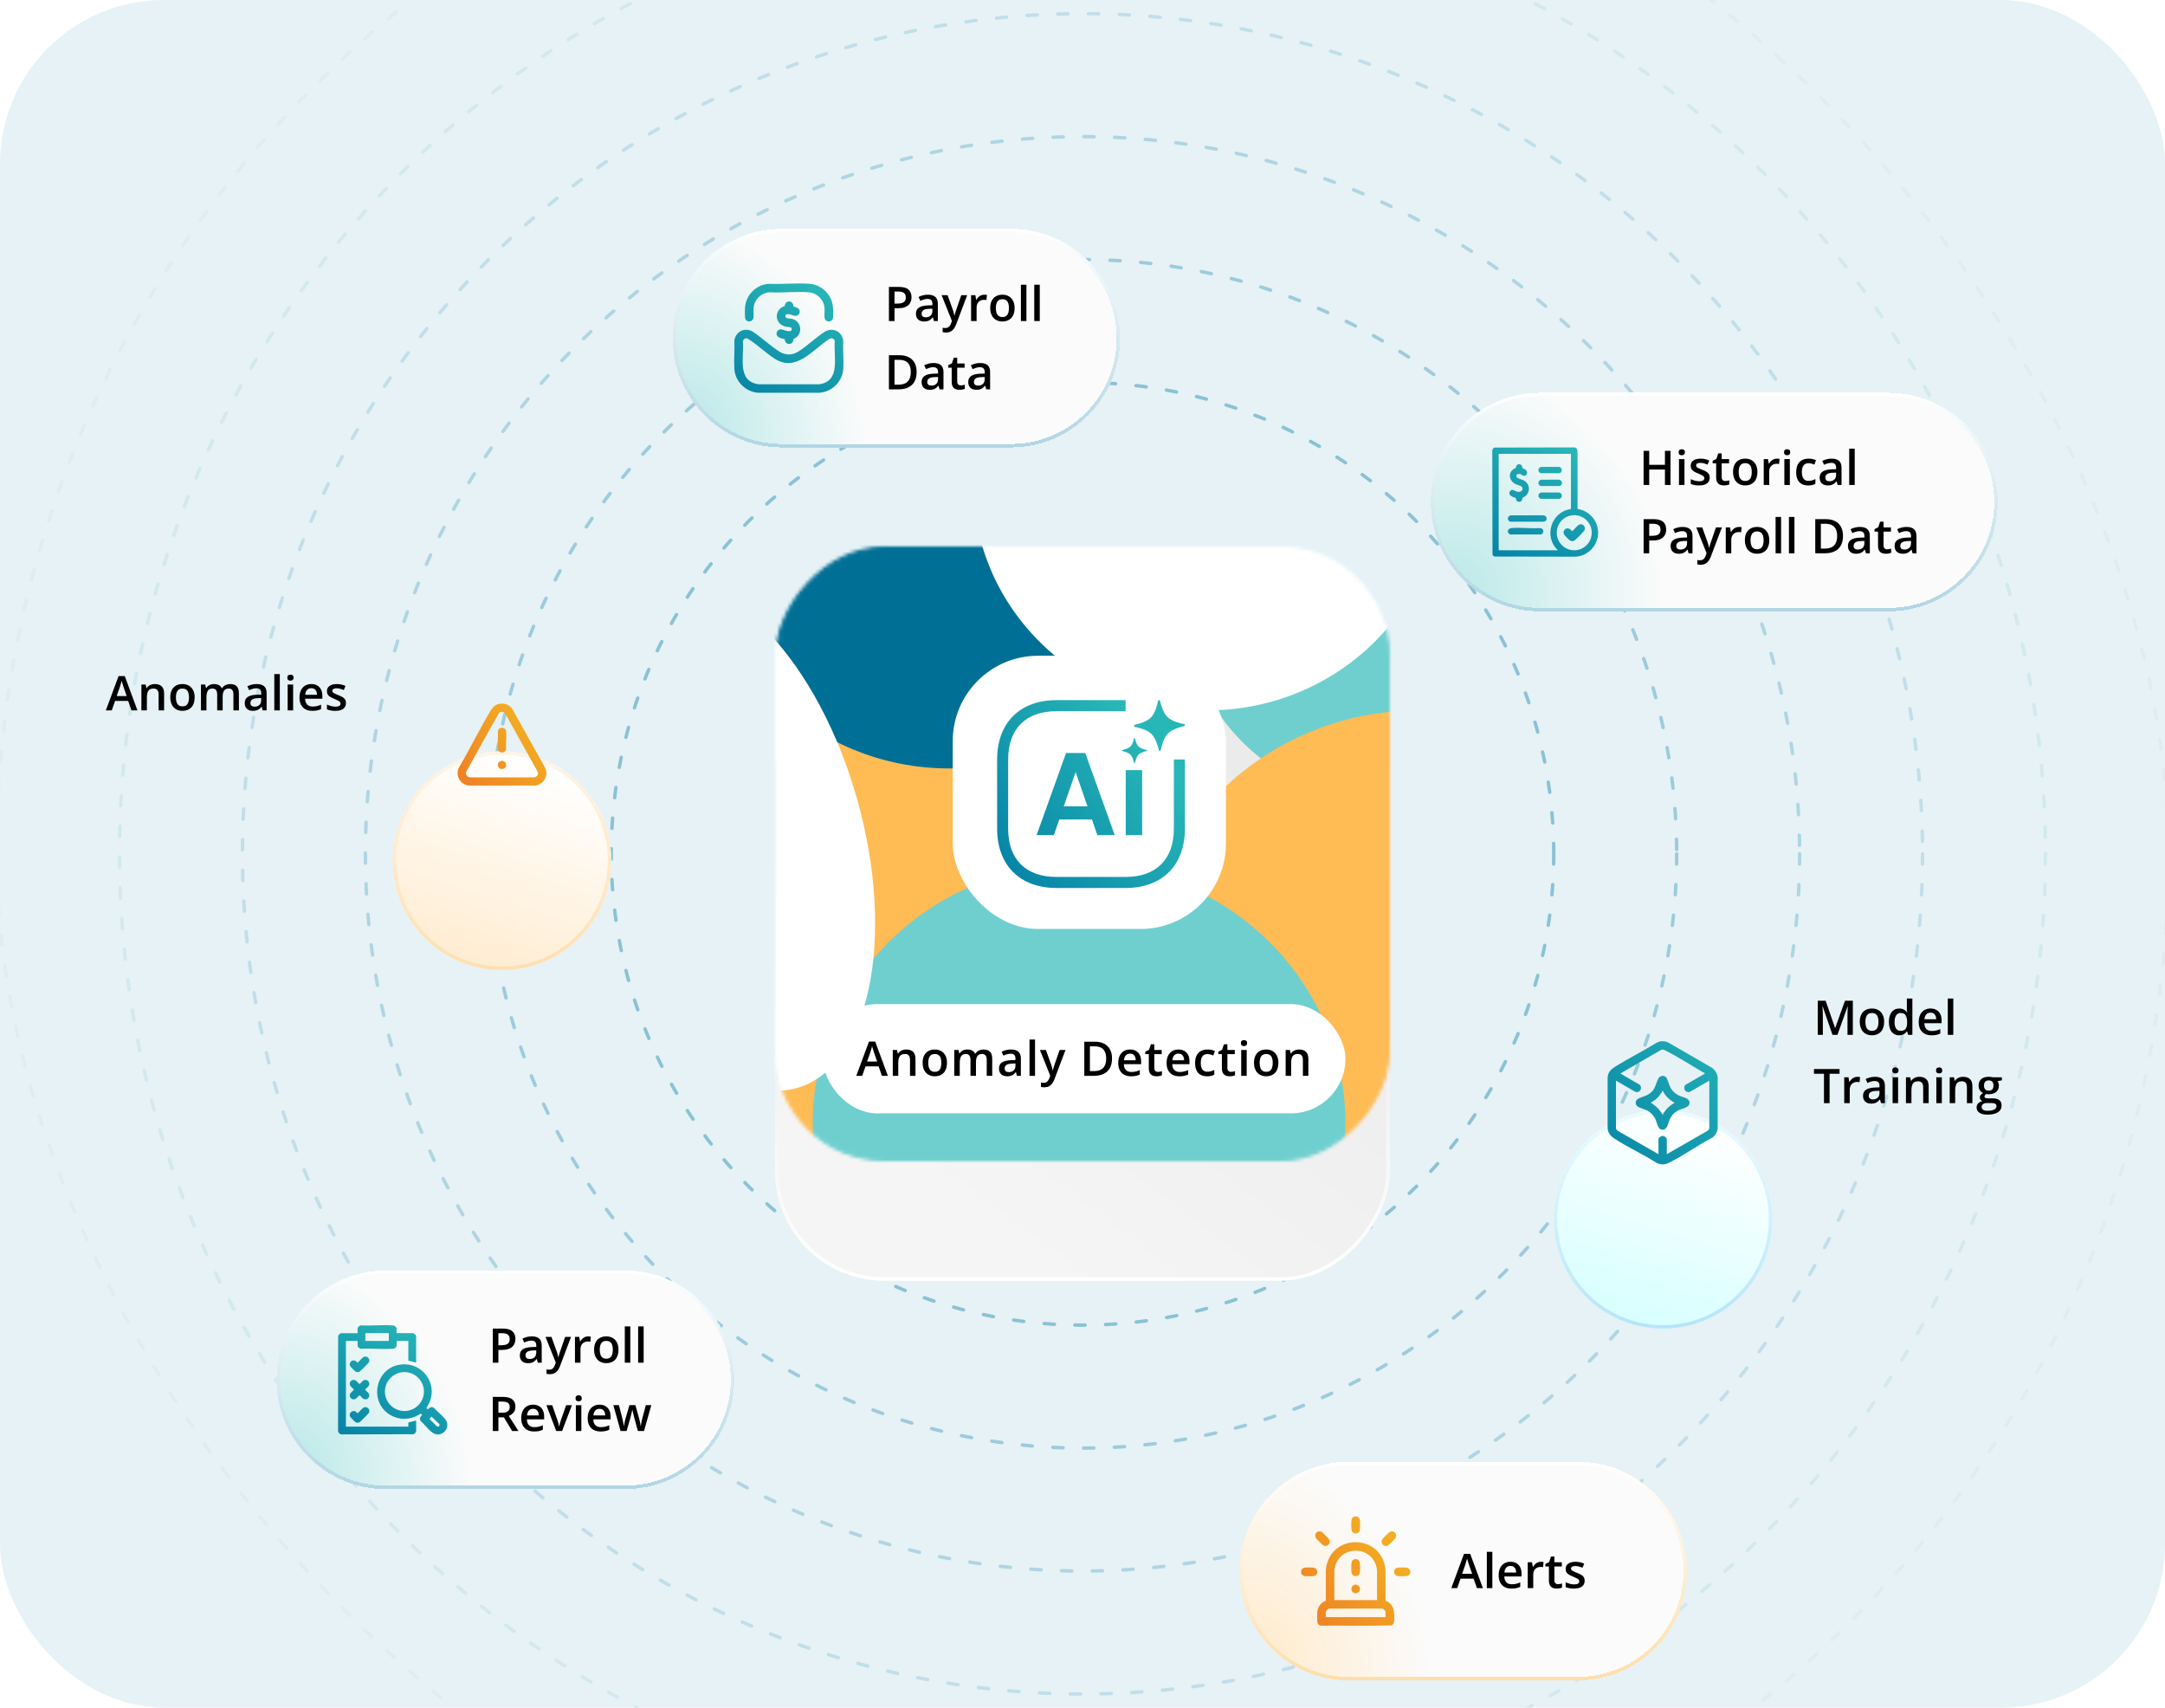 <svg width="634" height="500" viewBox="0 0 634 500" fill="none" xmlns="http://www.w3.org/2000/svg">
<g clip-path="url(#clip0_2226_19070)">
<rect width="634" height="500" rx="48" fill="#E6F2F6"/>
<rect x="-1" y="-68" width="636" height="636" rx="318" stroke="#D3D3D3" stroke-opacity="0.2" stroke-linecap="round" stroke-linejoin="round" stroke-dasharray="3 6"/>
<circle opacity="0.2" cx="317" cy="250" r="282" stroke="#8AC2D5" stroke-linecap="round" stroke-linejoin="round" stroke-dasharray="3 6"/>
<circle cx="317" cy="250" r="138" stroke="#8AC2D5" stroke-linecap="round" stroke-linejoin="round" stroke-dasharray="3 6"/>
<circle opacity="0.8" cx="317" cy="250" r="174" stroke="#8AC2D5" stroke-linecap="round" stroke-linejoin="round" stroke-dasharray="3 6"/>
<circle opacity="0.6" cx="317" cy="250" r="210" stroke="#8AC2D5" stroke-linecap="round" stroke-linejoin="round" stroke-dasharray="3 6"/>
<circle opacity="0.4" cx="317" cy="250" r="246" stroke="#8AC2D5" stroke-linecap="round" stroke-linejoin="round" stroke-dasharray="3 6"/>
<g filter="url(#filter0_d_2226_19070)">
<g filter="url(#filter1_d_2226_19070)">
<circle cx="487" cy="308" r="32" fill="url(#paint0_linear_2226_19070)"/>
<circle cx="487" cy="308" r="31.5" stroke="url(#paint1_linear_2226_19070)"/>
</g>
<path d="M486.258 289.908C487.075 289.801 487.917 289.908 488.646 290.308L501.418 297.691C502.301 298.384 502.892 299.321 502.999 300.461V315.352C502.904 316.456 502.325 317.423 501.466 318.092C497.174 320.282 492.996 323.38 488.692 325.475C487.463 326.077 486.371 326.095 485.13 325.498C481.161 322.944 476.613 320.897 472.691 318.313C471.587 317.584 470.901 316.707 470.775 315.346V300.454C470.901 298.831 471.844 298.019 473.121 297.226C477.024 294.814 481.167 292.749 485.082 290.332C485.434 290.159 485.876 289.956 486.258 289.908ZM487.779 292.624C487.32 292.391 487.063 292.224 486.502 292.367L474.518 299.314L480.206 302.639C481.155 303.707 480.063 305.253 478.768 304.614L473.223 301.415V315.346C473.223 315.561 473.611 316.014 473.808 316.134L485.667 322.943V318.551C485.667 318.05 486.442 317.578 486.926 317.59C487.379 317.602 488.107 318.085 488.107 318.551V322.943L499.968 316.134C500.171 316.014 500.552 315.56 500.552 315.346V301.415L495.008 304.614C493.707 305.253 492.614 303.707 493.569 302.639L499.18 299.393L499.257 299.207C498.941 299.112 498.648 298.927 498.368 298.76C494.978 296.778 491.253 294.355 487.779 292.624ZM485.571 300.907C485.983 300.024 487.105 299.678 487.851 300.376V300.37C488.334 300.824 488.716 302.525 489.068 303.235C489.683 304.465 490.674 305.33 491.921 305.879C493.013 306.356 494.929 306.5 494.744 308.094C494.607 309.305 492.679 309.544 491.736 309.974C490.435 310.57 489.451 311.609 488.884 312.922C488.484 313.847 488.304 315.56 487.129 315.751C485.482 316.02 485.32 313.907 484.831 312.814C484.383 311.806 483.536 310.815 482.581 310.26C481.769 309.788 479.728 309.335 479.292 308.738C478.97 308.303 478.904 307.67 479.185 307.192C479.62 306.446 481.601 306.058 482.455 305.581C484.735 304.304 484.61 302.954 485.571 300.907ZM486.962 304.394C486.831 304.268 486.681 304.733 486.615 304.847C485.809 306.088 484.759 307.228 483.374 307.831C484.52 308.589 485.446 309.275 486.264 310.403C486.395 310.589 486.777 311.347 486.926 311.347C487.708 309.843 488.949 308.715 490.399 307.873C488.949 307.115 487.636 305.909 486.962 304.399V304.394Z" fill="url(#paint2_linear_2226_19070)"/>
</g>
<path d="M536.626 303L533.748 294.653H533.687C533.7 294.84 533.716 295.095 533.734 295.419C533.753 295.743 533.769 296.089 533.782 296.458C533.796 296.827 533.803 297.18 533.803 297.518V303H532.312V293.006H534.616L537.385 300.983H537.426L540.29 293.006H542.587V303H541.021V297.436C541.021 297.13 541.026 296.8 541.035 296.444C541.049 296.089 541.062 295.752 541.076 295.433C541.094 295.114 541.108 294.858 541.117 294.667H541.062L538.075 303H536.626ZM551.754 299.199C551.754 299.828 551.672 300.386 551.508 300.874C551.344 301.362 551.104 301.774 550.79 302.111C550.476 302.444 550.097 302.699 549.655 302.877C549.213 303.05 548.714 303.137 548.158 303.137C547.639 303.137 547.162 303.05 546.729 302.877C546.297 302.699 545.921 302.444 545.602 302.111C545.287 301.774 545.043 301.362 544.87 300.874C544.697 300.386 544.61 299.828 544.61 299.199C544.61 298.365 544.754 297.659 545.041 297.08C545.333 296.497 545.747 296.052 546.285 295.747C546.823 295.442 547.463 295.289 548.206 295.289C548.903 295.289 549.519 295.442 550.052 295.747C550.585 296.052 551.002 296.497 551.303 297.08C551.604 297.663 551.754 298.37 551.754 299.199ZM546.265 299.199C546.265 299.751 546.331 300.222 546.463 300.614C546.6 301.006 546.809 301.307 547.092 301.517C547.374 301.722 547.739 301.824 548.186 301.824C548.632 301.824 548.997 301.722 549.279 301.517C549.562 301.307 549.769 301.006 549.901 300.614C550.034 300.222 550.1 299.751 550.1 299.199C550.1 298.648 550.034 298.181 549.901 297.798C549.769 297.41 549.562 297.117 549.279 296.916C548.997 296.711 548.63 296.608 548.179 296.608C547.513 296.608 547.028 296.832 546.723 297.278C546.417 297.725 546.265 298.365 546.265 299.199ZM556.143 303.137C555.24 303.137 554.516 302.809 553.969 302.152C553.426 301.492 553.155 300.519 553.155 299.233C553.155 297.935 553.431 296.952 553.982 296.287C554.538 295.622 555.27 295.289 556.177 295.289C556.56 295.289 556.895 295.341 557.182 295.446C557.469 295.547 557.715 295.683 557.92 295.856C558.13 296.03 558.307 296.223 558.453 296.438H558.528C558.506 296.296 558.478 296.093 558.446 295.829C558.419 295.56 558.405 295.312 558.405 295.084V292.363H560.019V303H558.761L558.474 301.968H558.405C558.269 302.187 558.095 302.385 557.886 302.562C557.681 302.736 557.435 302.875 557.147 302.979C556.865 303.084 556.53 303.137 556.143 303.137ZM556.594 301.831C557.282 301.831 557.767 301.633 558.05 301.236C558.332 300.84 558.478 300.245 558.487 299.452V299.24C558.487 298.393 558.351 297.743 558.077 297.292C557.804 296.836 557.305 296.608 556.58 296.608C556.001 296.608 555.559 296.843 555.254 297.312C554.953 297.777 554.803 298.427 554.803 299.261C554.803 300.095 554.953 300.733 555.254 301.175C555.559 301.612 556.006 301.831 556.594 301.831ZM565.337 295.289C566.011 295.289 566.59 295.428 567.073 295.706C567.556 295.984 567.928 296.378 568.188 296.889C568.447 297.399 568.577 298.01 568.577 298.721V299.582H563.525C563.544 300.316 563.74 300.881 564.113 301.277C564.492 301.674 565.02 301.872 565.699 301.872C566.182 301.872 566.615 301.826 566.998 301.735C567.385 301.64 567.784 301.501 568.194 301.318V302.624C567.816 302.802 567.431 302.932 567.039 303.014C566.647 303.096 566.178 303.137 565.631 303.137C564.888 303.137 564.234 302.993 563.669 302.706C563.108 302.414 562.669 301.981 562.35 301.407C562.035 300.833 561.878 300.12 561.878 299.268C561.878 298.42 562.021 297.7 562.309 297.107C562.596 296.515 562.999 296.064 563.519 295.754C564.038 295.444 564.644 295.289 565.337 295.289ZM565.337 296.499C564.831 296.499 564.421 296.663 564.106 296.991C563.797 297.319 563.614 297.8 563.56 298.434H567.005C567 298.055 566.937 297.72 566.813 297.429C566.695 297.137 566.513 296.909 566.267 296.745C566.025 296.581 565.715 296.499 565.337 296.499ZM572.002 303H570.389V292.363H572.002V303ZM535.778 323H534.131V314.4H531.205V313.006H538.697V314.4H535.778V323ZM543.899 315.289C544.027 315.289 544.166 315.296 544.316 315.31C544.467 315.323 544.597 315.341 544.706 315.364L544.556 316.868C544.46 316.841 544.341 316.82 544.2 316.807C544.063 316.793 543.94 316.786 543.831 316.786C543.544 316.786 543.271 316.834 543.011 316.93C542.751 317.021 542.521 317.162 542.32 317.354C542.12 317.54 541.963 317.775 541.849 318.058C541.735 318.34 541.678 318.668 541.678 319.042V323H540.064V315.433H541.322L541.541 316.766H541.616C541.767 316.497 541.953 316.251 542.177 316.027C542.4 315.804 542.655 315.626 542.942 315.494C543.234 315.357 543.553 315.289 543.899 315.289ZM549.074 315.289C550.031 315.289 550.754 315.501 551.241 315.925C551.733 316.349 551.979 317.009 551.979 317.907V323H550.838L550.53 321.927H550.476C550.261 322.2 550.04 322.426 549.812 322.604C549.585 322.781 549.32 322.913 549.02 323C548.723 323.091 548.361 323.137 547.933 323.137C547.481 323.137 547.078 323.055 546.723 322.891C546.367 322.722 546.087 322.467 545.882 322.125C545.677 321.783 545.574 321.35 545.574 320.826C545.574 320.047 545.864 319.461 546.442 319.069C547.026 318.677 547.905 318.461 549.081 318.42L550.394 318.372V317.976C550.394 317.451 550.271 317.078 550.024 316.854C549.783 316.631 549.441 316.52 548.999 316.52C548.621 316.52 548.254 316.574 547.898 316.684C547.543 316.793 547.197 316.927 546.859 317.087L546.34 315.952C546.709 315.756 547.128 315.597 547.598 315.474C548.072 315.351 548.564 315.289 549.074 315.289ZM550.387 319.384L549.409 319.418C548.607 319.445 548.044 319.582 547.721 319.828C547.397 320.074 547.235 320.411 547.235 320.84C547.235 321.214 547.347 321.487 547.57 321.66C547.794 321.829 548.088 321.913 548.452 321.913C549.008 321.913 549.468 321.756 549.833 321.441C550.202 321.122 550.387 320.655 550.387 320.04V319.384ZM555.835 315.433V323H554.229V315.433H555.835ZM555.042 312.534C555.288 312.534 555.5 312.6 555.678 312.732C555.86 312.865 555.951 313.092 555.951 313.416C555.951 313.735 555.86 313.963 555.678 314.1C555.5 314.232 555.288 314.298 555.042 314.298C554.787 314.298 554.57 314.232 554.393 314.1C554.219 313.963 554.133 313.735 554.133 313.416C554.133 313.092 554.219 312.865 554.393 312.732C554.57 312.6 554.787 312.534 555.042 312.534ZM562.083 315.289C562.935 315.289 563.598 315.51 564.072 315.952C564.551 316.39 564.79 317.094 564.79 318.064V323H563.184V318.365C563.184 317.777 563.063 317.338 562.821 317.046C562.58 316.75 562.206 316.602 561.7 316.602C560.966 316.602 560.456 316.827 560.169 317.278C559.886 317.729 559.745 318.383 559.745 319.24V323H558.139V315.433H559.39L559.615 316.458H559.704C559.868 316.194 560.071 315.977 560.312 315.809C560.559 315.635 560.832 315.506 561.133 315.419C561.438 315.332 561.755 315.289 562.083 315.289ZM568.646 315.433V323H567.039V315.433H568.646ZM567.853 312.534C568.099 312.534 568.311 312.6 568.488 312.732C568.671 312.865 568.762 313.092 568.762 313.416C568.762 313.735 568.671 313.963 568.488 314.1C568.311 314.232 568.099 314.298 567.853 314.298C567.597 314.298 567.381 314.232 567.203 314.1C567.03 313.963 566.943 313.735 566.943 313.416C566.943 313.092 567.03 312.865 567.203 312.732C567.381 312.6 567.597 312.534 567.853 312.534ZM574.894 315.289C575.746 315.289 576.409 315.51 576.883 315.952C577.361 316.39 577.601 317.094 577.601 318.064V323H575.994V318.365C575.994 317.777 575.873 317.338 575.632 317.046C575.39 316.75 575.017 316.602 574.511 316.602C573.777 316.602 573.267 316.827 572.979 317.278C572.697 317.729 572.556 318.383 572.556 319.24V323H570.949V315.433H572.2L572.426 316.458H572.515C572.679 316.194 572.882 315.977 573.123 315.809C573.369 315.635 573.643 315.506 573.943 315.419C574.249 315.332 574.565 315.289 574.894 315.289ZM582.01 326.363C580.984 326.363 580.198 326.179 579.651 325.81C579.104 325.44 578.831 324.923 578.831 324.258C578.831 323.793 578.977 323.399 579.269 323.075C579.56 322.756 579.977 322.535 580.52 322.412C580.314 322.321 580.137 322.18 579.986 321.988C579.84 321.792 579.768 321.576 579.768 321.339C579.768 321.056 579.847 320.815 580.007 320.614C580.166 320.414 580.406 320.22 580.725 320.033C580.328 319.865 580.009 319.591 579.768 319.213C579.531 318.83 579.412 318.381 579.412 317.866C579.412 317.319 579.528 316.854 579.761 316.472C579.993 316.084 580.333 315.79 580.779 315.59C581.226 315.385 581.766 315.282 582.399 315.282C582.536 315.282 582.684 315.291 582.844 315.31C583.008 315.323 583.158 315.341 583.295 315.364C583.436 315.382 583.543 315.403 583.616 315.426H586.234V316.321L584.949 316.561C585.072 316.734 585.17 316.932 585.243 317.155C585.316 317.374 585.353 317.613 585.353 317.873C585.353 318.657 585.081 319.274 584.539 319.726C584.001 320.172 583.258 320.396 582.311 320.396C582.083 320.386 581.862 320.368 581.647 320.341C581.483 320.441 581.358 320.553 581.271 320.676C581.185 320.794 581.142 320.929 581.142 321.079C581.142 321.202 581.185 321.302 581.271 321.38C581.358 321.453 581.486 321.507 581.654 321.544C581.827 321.58 582.037 321.599 582.283 321.599H583.589C584.418 321.599 585.052 321.774 585.489 322.125C585.927 322.476 586.146 322.991 586.146 323.67C586.146 324.531 585.79 325.194 585.079 325.659C584.368 326.129 583.345 326.363 582.01 326.363ZM582.071 325.235C582.632 325.235 583.104 325.181 583.486 325.071C583.869 324.962 584.159 324.805 584.354 324.6C584.55 324.399 584.648 324.16 584.648 323.882C584.648 323.636 584.587 323.447 584.464 323.314C584.341 323.182 584.156 323.091 583.91 323.041C583.664 322.991 583.359 322.966 582.994 322.966H581.805C581.508 322.966 581.246 323.011 581.019 323.103C580.791 323.198 580.613 323.335 580.485 323.513C580.362 323.69 580.301 323.905 580.301 324.155C580.301 324.502 580.453 324.768 580.759 324.955C581.069 325.142 581.506 325.235 582.071 325.235ZM582.386 319.343C582.855 319.343 583.204 319.215 583.432 318.96C583.66 318.7 583.773 318.336 583.773 317.866C583.773 317.356 583.655 316.973 583.418 316.718C583.186 316.463 582.839 316.335 582.379 316.335C581.928 316.335 581.584 316.465 581.347 316.725C581.114 316.984 580.998 317.369 580.998 317.88C580.998 318.34 581.114 318.7 581.347 318.96C581.584 319.215 581.93 319.343 582.386 319.343Z" fill="black"/>
<path d="M38.506 208L37.528 205.225H33.707L32.73 208H31L34.719 197.965H36.537L40.249 208H38.506ZM37.105 203.816L36.154 201.082C36.118 200.964 36.065 200.797 35.997 200.583C35.929 200.364 35.86 200.143 35.792 199.92C35.724 199.692 35.667 199.501 35.621 199.346C35.575 199.533 35.519 199.742 35.45 199.975C35.386 200.202 35.323 200.417 35.259 200.617C35.2 200.818 35.154 200.973 35.122 201.082L34.165 203.816H37.105ZM45.349 200.289C46.201 200.289 46.864 200.51 47.338 200.952C47.816 201.39 48.056 202.094 48.056 203.064V208H46.449V203.365C46.449 202.777 46.328 202.338 46.087 202.046C45.845 201.75 45.472 201.602 44.966 201.602C44.232 201.602 43.722 201.827 43.435 202.278C43.152 202.729 43.011 203.383 43.011 204.24V208H41.404V200.433H42.655L42.881 201.458H42.97C43.134 201.194 43.337 200.977 43.578 200.809C43.824 200.635 44.098 200.506 44.398 200.419C44.704 200.332 45.02 200.289 45.349 200.289ZM57.004 204.199C57.004 204.828 56.922 205.386 56.758 205.874C56.594 206.362 56.355 206.774 56.04 207.111C55.726 207.444 55.347 207.699 54.905 207.877C54.463 208.05 53.964 208.137 53.408 208.137C52.889 208.137 52.412 208.05 51.98 207.877C51.547 207.699 51.171 207.444 50.852 207.111C50.537 206.774 50.293 206.362 50.12 205.874C49.947 205.386 49.86 204.828 49.86 204.199C49.86 203.365 50.004 202.659 50.291 202.08C50.583 201.497 50.997 201.052 51.535 200.747C52.073 200.442 52.713 200.289 53.456 200.289C54.153 200.289 54.769 200.442 55.302 200.747C55.835 201.052 56.252 201.497 56.553 202.08C56.853 202.663 57.004 203.37 57.004 204.199ZM51.515 204.199C51.515 204.751 51.581 205.222 51.713 205.614C51.85 206.006 52.059 206.307 52.342 206.517C52.624 206.722 52.989 206.824 53.435 206.824C53.882 206.824 54.247 206.722 54.529 206.517C54.812 206.307 55.019 206.006 55.151 205.614C55.283 205.222 55.35 204.751 55.35 204.199C55.35 203.648 55.283 203.181 55.151 202.798C55.019 202.41 54.812 202.117 54.529 201.916C54.247 201.711 53.88 201.608 53.429 201.608C52.763 201.608 52.278 201.832 51.973 202.278C51.667 202.725 51.515 203.365 51.515 204.199ZM67.401 200.289C68.249 200.289 68.887 200.508 69.315 200.945C69.748 201.383 69.965 202.085 69.965 203.051V208H68.358V203.338C68.358 202.764 68.247 202.331 68.023 202.039C67.8 201.747 67.461 201.602 67.005 201.602C66.367 201.602 65.907 201.807 65.624 202.217C65.346 202.622 65.207 203.213 65.207 203.987V208H63.601V203.338C63.601 202.955 63.55 202.636 63.45 202.381C63.355 202.121 63.206 201.927 63.006 201.8C62.805 201.668 62.552 201.602 62.247 201.602C61.805 201.602 61.452 201.702 61.188 201.902C60.928 202.103 60.741 202.399 60.627 202.791C60.513 203.178 60.456 203.655 60.456 204.22V208H58.85V200.433H60.101L60.326 201.451H60.415C60.57 201.187 60.761 200.97 60.989 200.802C61.222 200.629 61.479 200.501 61.762 200.419C62.044 200.332 62.338 200.289 62.644 200.289C63.209 200.289 63.685 200.389 64.072 200.59C64.46 200.786 64.749 201.087 64.94 201.492H65.064C65.3 201.082 65.631 200.779 66.055 200.583C66.478 200.387 66.927 200.289 67.401 200.289ZM75.174 200.289C76.131 200.289 76.853 200.501 77.341 200.925C77.833 201.349 78.079 202.009 78.079 202.907V208H76.938L76.63 206.927H76.575C76.361 207.2 76.14 207.426 75.912 207.604C75.684 207.781 75.42 207.913 75.119 208C74.823 208.091 74.461 208.137 74.032 208.137C73.581 208.137 73.178 208.055 72.822 207.891C72.467 207.722 72.186 207.467 71.981 207.125C71.776 206.783 71.674 206.35 71.674 205.826C71.674 205.047 71.963 204.461 72.542 204.069C73.125 203.677 74.005 203.461 75.181 203.42L76.493 203.372V202.976C76.493 202.451 76.37 202.078 76.124 201.854C75.882 201.631 75.541 201.52 75.099 201.52C74.72 201.52 74.353 201.574 73.998 201.684C73.643 201.793 73.296 201.927 72.959 202.087L72.439 200.952C72.809 200.756 73.228 200.597 73.697 200.474C74.171 200.351 74.663 200.289 75.174 200.289ZM76.486 204.384L75.509 204.418C74.707 204.445 74.144 204.582 73.82 204.828C73.497 205.074 73.335 205.411 73.335 205.84C73.335 206.214 73.447 206.487 73.67 206.66C73.893 206.829 74.187 206.913 74.552 206.913C75.108 206.913 75.568 206.756 75.933 206.441C76.302 206.122 76.486 205.655 76.486 205.04V204.384ZM81.941 208H80.328V197.363H81.941V208ZM85.845 200.433V208H84.238V200.433H85.845ZM85.052 197.534C85.298 197.534 85.51 197.6 85.688 197.732C85.87 197.865 85.961 198.092 85.961 198.416C85.961 198.735 85.87 198.963 85.688 199.1C85.51 199.232 85.298 199.298 85.052 199.298C84.796 199.298 84.58 199.232 84.402 199.1C84.229 198.963 84.143 198.735 84.143 198.416C84.143 198.092 84.229 197.865 84.402 197.732C84.58 197.6 84.796 197.534 85.052 197.534ZM91.163 200.289C91.838 200.289 92.416 200.428 92.899 200.706C93.382 200.984 93.754 201.378 94.014 201.889C94.273 202.399 94.403 203.01 94.403 203.721V204.582H89.352C89.37 205.316 89.566 205.881 89.939 206.277C90.318 206.674 90.846 206.872 91.525 206.872C92.008 206.872 92.441 206.826 92.824 206.735C93.212 206.64 93.61 206.501 94.02 206.318V207.624C93.642 207.802 93.257 207.932 92.865 208.014C92.473 208.096 92.004 208.137 91.457 208.137C90.714 208.137 90.06 207.993 89.495 207.706C88.935 207.414 88.495 206.981 88.176 206.407C87.861 205.833 87.704 205.12 87.704 204.268C87.704 203.42 87.848 202.7 88.135 202.107C88.422 201.515 88.825 201.064 89.345 200.754C89.864 200.444 90.47 200.289 91.163 200.289ZM91.163 201.499C90.657 201.499 90.247 201.663 89.933 201.991C89.623 202.319 89.44 202.8 89.386 203.434H92.831C92.826 203.055 92.763 202.72 92.64 202.429C92.521 202.137 92.339 201.909 92.093 201.745C91.851 201.581 91.541 201.499 91.163 201.499ZM101.301 205.84C101.301 206.337 101.18 206.756 100.938 207.098C100.697 207.439 100.344 207.699 99.879 207.877C99.419 208.05 98.853 208.137 98.184 208.137C97.655 208.137 97.199 208.098 96.816 208.021C96.438 207.948 96.08 207.834 95.743 207.679V206.291C96.103 206.46 96.507 206.605 96.953 206.729C97.404 206.852 97.83 206.913 98.231 206.913C98.76 206.913 99.141 206.831 99.373 206.667C99.606 206.498 99.722 206.275 99.722 205.997C99.722 205.833 99.674 205.687 99.578 205.56C99.487 205.427 99.314 205.293 99.059 205.156C98.808 205.015 98.439 204.846 97.951 204.65C97.473 204.459 97.069 204.268 96.741 204.076C96.413 203.885 96.165 203.655 95.996 203.386C95.828 203.112 95.743 202.764 95.743 202.34C95.743 201.67 96.007 201.162 96.536 200.815C97.069 200.465 97.773 200.289 98.648 200.289C99.113 200.289 99.551 200.337 99.961 200.433C100.376 200.524 100.781 200.658 101.178 200.836L100.672 202.046C100.33 201.896 99.986 201.772 99.64 201.677C99.298 201.576 98.949 201.526 98.594 201.526C98.179 201.526 97.862 201.59 97.644 201.718C97.429 201.845 97.322 202.028 97.322 202.265C97.322 202.442 97.375 202.593 97.48 202.716C97.584 202.839 97.764 202.962 98.019 203.085C98.279 203.208 98.639 203.361 99.1 203.543C99.551 203.716 99.94 203.898 100.269 204.09C100.601 204.277 100.856 204.507 101.034 204.78C101.212 205.054 101.301 205.407 101.301 205.84Z" fill="black"/>
<g filter="url(#filter2_d_2226_19070)">
<g filter="url(#filter3_d_2226_19070)">
<circle cx="147" cy="203" r="32" fill="url(#paint3_linear_2226_19070)"/>
<circle cx="147" cy="203" r="31.5" stroke="url(#paint4_linear_2226_19070)"/>
</g>
<path d="M146.529 191.025C147.932 190.868 149.273 191.453 150.054 192.613L159.614 209.76C160.752 211.999 159.249 214.737 156.727 215L137.22 214.997C134.728 214.684 133.255 211.992 134.387 209.76C137.597 204.32 140.365 198.603 143.606 193.184C144.295 192.031 145.089 191.187 146.529 191.025ZM146.699 193.462C146.5 193.496 146.328 193.62 146.169 193.731C142.872 199.406 139.749 205.198 136.547 210.932C136.188 211.766 136.86 212.589 137.733 212.617H156.268C157.077 212.611 157.785 211.809 157.483 211.014L147.863 193.759C147.535 193.467 147.132 193.389 146.699 193.463V193.462ZM145.801 199.04C145.931 200.707 145.611 202.677 145.796 204.309C145.945 205.617 147.905 205.693 148.191 204.409C148.081 202.723 148.387 200.743 148.205 199.092C148.124 198.349 147.4 197.994 146.699 198.113C146.275 198.185 145.859 198.621 145.8 199.04H145.801ZM147 207.756C146.325 207.756 145.776 208.298 145.776 208.966C145.776 209.634 146.325 210.176 147 210.176C147.676 210.176 148.225 209.634 148.225 208.966C148.225 208.298 147.676 207.756 147 207.756Z" fill="url(#paint5_linear_2226_19070)"/>
</g>
<g filter="url(#filter4_d_2226_19070)">
<path d="M197 67C197 49.327 211.327 35 229 35H296C313.673 35 328 49.327 328 67C328 84.673 313.673 99 296 99H229C211.327 99 197 84.673 197 67Z" fill="url(#paint6_radial_2226_19070)" shape-rendering="crispEdges"/>
<path d="M229 35.5H296C313.397 35.5 327.5 49.603 327.5 67C327.5 84.397 313.397 98.5 296 98.5H229C211.603 98.5 197.5 84.397 197.5 67C197.5 49.603 211.603 35.5 229 35.5Z" stroke="url(#paint7_linear_2226_19070)" shape-rendering="crispEdges"/>
<path d="M218.156 64.57C218.941 64.484 219.645 64.662 220.328 65.039C223.046 66.787 225.596 69.331 228.324 70.997C230.038 72.047 231.955 72.047 233.669 70.997C236.325 69.371 238.809 66.879 241.44 65.182C243.806 63.658 246.667 65.06 246.942 67.817C246.8 70.508 247.126 73.377 246.942 76.048C246.687 79.723 243.653 82.735 239.997 83H222.057C218.345 82.755 215.28 79.713 215.051 75.987C214.887 73.326 215.183 70.493 215.051 67.812C215.173 66.13 216.478 64.739 218.156 64.56V64.57ZM218.34 67.058C217.957 67.134 217.559 67.537 217.549 67.949C217.947 72.491 215.693 79.677 222.185 80.518H239.875C246.29 79.626 244.056 72.526 244.454 68.011C244.433 67.389 243.857 66.951 243.25 67.063C243.051 67.098 242.888 67.241 242.725 67.348C237.835 70.493 233.072 77.164 226.708 72.934C224.194 71.262 221.833 69.015 219.309 67.368C218.977 67.154 218.773 66.971 218.34 67.058ZM218.166 58.092C218.131 58.699 218.085 60.911 218.263 61.37C218.712 62.526 220.538 62.333 220.66 60.906C220.762 59.739 220.522 58.602 220.793 57.42C221.272 55.299 223.148 53.755 225.295 53.577C229.054 53.786 233.097 53.307 236.82 53.577C239.217 53.75 241.241 55.702 241.45 58.108C241.532 59.03 241.369 60.065 241.46 60.967C241.613 62.501 243.811 62.532 243.954 60.906C244.056 59.744 244.005 57.883 243.735 56.757C243 53.673 240.17 51.293 237.009 51.084C233.118 50.825 228.931 51.263 225.01 51.105C221.369 51.385 218.391 54.453 218.166 58.092ZM229.798 57.613C227.381 58.25 226.631 61.354 228.625 62.96C229.181 63.408 229.9 63.627 230.594 63.729C231.037 63.796 231.955 63.673 231.858 64.448C231.777 65.141 230.966 64.983 230.476 64.902C229.89 64.805 229.033 64.377 228.528 64.422C228.023 64.468 227.575 64.871 227.457 65.345C227.1 66.782 228.763 67.068 229.793 67.302C229.885 69.239 232.353 69.173 232.368 67.241C235.27 66.12 234.872 61.966 231.807 61.324C231.231 61.201 229.854 61.39 229.992 60.467C230.155 59.346 232.414 60.523 233.011 60.498C233.475 60.478 234.036 60.085 234.133 59.627C234.408 58.312 233.383 58.026 232.368 57.741C232.358 55.85 229.951 55.727 229.788 57.613H229.798Z" fill="url(#paint8_linear_2226_19070)"/>
<path d="M263.218 52.006C264.507 52.006 265.449 52.27 266.041 52.799C266.633 53.328 266.93 54.068 266.93 55.02C266.93 55.453 266.861 55.866 266.725 56.258C266.592 56.645 266.374 56.989 266.068 57.29C265.763 57.586 265.36 57.821 264.858 57.994C264.362 58.167 263.749 58.254 263.02 58.254H261.953V62H260.312V52.006H263.218ZM263.108 53.366H261.953V56.887H262.849C263.364 56.887 263.801 56.828 264.161 56.709C264.521 56.586 264.795 56.392 264.981 56.128C265.168 55.864 265.262 55.515 265.262 55.082C265.262 54.503 265.086 54.073 264.735 53.79C264.389 53.508 263.847 53.366 263.108 53.366ZM271.729 54.289C272.686 54.289 273.408 54.501 273.896 54.925C274.388 55.349 274.634 56.009 274.634 56.907V62H273.492L273.185 60.927H273.13C272.916 61.2 272.695 61.426 272.467 61.603C272.239 61.781 271.975 61.913 271.674 62C271.378 62.091 271.015 62.137 270.587 62.137C270.136 62.137 269.732 62.055 269.377 61.891C269.021 61.722 268.741 61.467 268.536 61.125C268.331 60.783 268.229 60.35 268.229 59.826C268.229 59.047 268.518 58.461 269.097 58.069C269.68 57.677 270.56 57.461 271.735 57.42L273.048 57.372V56.976C273.048 56.452 272.925 56.078 272.679 55.855C272.437 55.631 272.095 55.52 271.653 55.52C271.275 55.52 270.908 55.574 270.553 55.684C270.197 55.793 269.851 55.927 269.514 56.087L268.994 54.952C269.363 54.756 269.783 54.597 270.252 54.474C270.726 54.351 271.218 54.289 271.729 54.289ZM273.041 58.384L272.063 58.418C271.261 58.445 270.699 58.582 270.375 58.828C270.051 59.074 269.89 59.411 269.89 59.84C269.89 60.214 270.001 60.487 270.225 60.66C270.448 60.829 270.742 60.913 271.106 60.913C271.662 60.913 272.123 60.756 272.487 60.441C272.856 60.122 273.041 59.655 273.041 59.04V58.384ZM275.741 54.433H277.491L279.043 58.753C279.111 58.949 279.173 59.143 279.228 59.334C279.287 59.521 279.337 59.705 279.378 59.888C279.424 60.07 279.46 60.252 279.487 60.435H279.528C279.574 60.198 279.638 59.933 279.72 59.642C279.806 59.345 279.902 59.049 280.007 58.753L281.497 54.433H283.227L279.979 63.039C279.793 63.531 279.562 63.95 279.289 64.297C279.02 64.648 278.701 64.912 278.332 65.09C277.963 65.272 277.541 65.363 277.067 65.363C276.84 65.363 276.641 65.35 276.473 65.322C276.304 65.299 276.16 65.274 276.042 65.247V63.962C276.138 63.985 276.258 64.005 276.404 64.023C276.55 64.042 276.701 64.051 276.855 64.051C277.143 64.051 277.391 63.994 277.601 63.88C277.81 63.766 277.988 63.604 278.134 63.395C278.28 63.19 278.4 62.955 278.496 62.69L278.763 61.98L275.741 54.433ZM288.21 54.289C288.338 54.289 288.477 54.296 288.627 54.31C288.777 54.323 288.907 54.342 289.017 54.364L288.866 55.868C288.771 55.841 288.652 55.82 288.511 55.807C288.374 55.793 288.251 55.786 288.142 55.786C287.854 55.786 287.581 55.834 287.321 55.93C287.062 56.021 286.831 56.162 286.631 56.353C286.43 56.54 286.273 56.775 286.159 57.058C286.045 57.34 285.988 57.668 285.988 58.042V62H284.375V54.433H285.633L285.852 55.766H285.927C286.077 55.497 286.264 55.251 286.487 55.027C286.711 54.804 286.966 54.626 287.253 54.494C287.545 54.357 287.864 54.289 288.21 54.289ZM297.117 58.199C297.117 58.828 297.035 59.386 296.871 59.874C296.707 60.362 296.468 60.774 296.153 61.111C295.839 61.444 295.461 61.699 295.019 61.877C294.576 62.05 294.077 62.137 293.521 62.137C293.002 62.137 292.526 62.05 292.093 61.877C291.66 61.699 291.284 61.444 290.965 61.111C290.65 60.774 290.407 60.362 290.233 59.874C290.06 59.386 289.974 58.828 289.974 58.199C289.974 57.365 290.117 56.659 290.404 56.08C290.696 55.497 291.111 55.052 291.648 54.747C292.186 54.442 292.826 54.289 293.569 54.289C294.267 54.289 294.882 54.442 295.415 54.747C295.948 55.052 296.365 55.497 296.666 56.08C296.967 56.663 297.117 57.37 297.117 58.199ZM291.628 58.199C291.628 58.751 291.694 59.222 291.826 59.614C291.963 60.006 292.173 60.307 292.455 60.517C292.738 60.722 293.102 60.824 293.549 60.824C293.995 60.824 294.36 60.722 294.643 60.517C294.925 60.307 295.132 60.006 295.265 59.614C295.397 59.222 295.463 58.751 295.463 58.199C295.463 57.648 295.397 57.181 295.265 56.798C295.132 56.41 294.925 56.117 294.643 55.916C294.36 55.711 293.993 55.608 293.542 55.608C292.877 55.608 292.391 55.832 292.086 56.278C291.781 56.725 291.628 57.365 291.628 58.199ZM300.576 62H298.963V51.363H300.576V62ZM304.486 62H302.873V51.363H304.486V62ZM268.427 76.907C268.427 78.033 268.217 78.974 267.798 79.731C267.379 80.482 266.77 81.05 265.973 81.433C265.175 81.811 264.214 82 263.088 82H260.312V72.006H263.389C264.423 72.006 265.316 72.193 266.068 72.566C266.82 72.936 267.401 73.485 267.812 74.214C268.222 74.939 268.427 75.836 268.427 76.907ZM266.718 76.955C266.718 76.135 266.588 75.46 266.328 74.932C266.073 74.403 265.695 74.011 265.193 73.756C264.697 73.496 264.084 73.366 263.354 73.366H261.953V80.626H263.115C264.323 80.626 265.225 80.318 265.822 79.703C266.419 79.088 266.718 78.172 266.718 76.955ZM273.383 74.289C274.34 74.289 275.062 74.501 275.55 74.925C276.042 75.349 276.288 76.009 276.288 76.907V82H275.146L274.839 80.927H274.784C274.57 81.2 274.349 81.426 274.121 81.603C273.893 81.781 273.629 81.913 273.328 82C273.032 82.091 272.67 82.137 272.241 82.137C271.79 82.137 271.387 82.055 271.031 81.891C270.676 81.722 270.396 81.467 270.19 81.125C269.985 80.783 269.883 80.35 269.883 79.826C269.883 79.047 270.172 78.461 270.751 78.069C271.334 77.677 272.214 77.461 273.39 77.42L274.702 77.372V76.976C274.702 76.451 274.579 76.078 274.333 75.855C274.091 75.631 273.75 75.519 273.308 75.519C272.929 75.519 272.562 75.574 272.207 75.684C271.852 75.793 271.505 75.927 271.168 76.087L270.648 74.952C271.018 74.756 271.437 74.597 271.906 74.474C272.38 74.351 272.872 74.289 273.383 74.289ZM274.695 78.384L273.718 78.418C272.916 78.445 272.353 78.582 272.029 78.828C271.706 79.074 271.544 79.412 271.544 79.84C271.544 80.213 271.656 80.487 271.879 80.66C272.102 80.829 272.396 80.913 272.761 80.913C273.317 80.913 273.777 80.756 274.142 80.441C274.511 80.122 274.695 79.655 274.695 79.04V78.384ZM281.354 80.838C281.563 80.838 281.771 80.82 281.976 80.783C282.181 80.742 282.368 80.694 282.536 80.64V81.856C282.358 81.934 282.128 82 281.846 82.055C281.563 82.109 281.269 82.137 280.964 82.137C280.535 82.137 280.15 82.066 279.809 81.925C279.467 81.779 279.196 81.531 278.995 81.18C278.795 80.829 278.694 80.343 278.694 79.724V75.656H277.662V74.939L278.77 74.371L279.296 72.751H280.308V74.433H282.475V75.656H280.308V79.703C280.308 80.086 280.403 80.371 280.595 80.558C280.786 80.745 281.039 80.838 281.354 80.838ZM287.041 74.289C287.998 74.289 288.72 74.501 289.208 74.925C289.7 75.349 289.946 76.009 289.946 76.907V82H288.805L288.497 80.927H288.442C288.228 81.2 288.007 81.426 287.779 81.603C287.551 81.781 287.287 81.913 286.986 82C286.69 82.091 286.328 82.137 285.899 82.137C285.448 82.137 285.045 82.055 284.689 81.891C284.334 81.722 284.054 81.467 283.849 81.125C283.644 80.783 283.541 80.35 283.541 79.826C283.541 79.047 283.83 78.461 284.409 78.069C284.993 77.677 285.872 77.461 287.048 77.42L288.36 77.372V76.976C288.36 76.451 288.237 76.078 287.991 75.855C287.75 75.631 287.408 75.519 286.966 75.519C286.588 75.519 286.221 75.574 285.865 75.684C285.51 75.793 285.163 75.927 284.826 76.087L284.307 74.952C284.676 74.756 285.095 74.597 285.564 74.474C286.038 74.351 286.531 74.289 287.041 74.289ZM288.354 78.384L287.376 78.418C286.574 78.445 286.011 78.582 285.688 78.828C285.364 79.074 285.202 79.412 285.202 79.84C285.202 80.213 285.314 80.487 285.537 80.66C285.76 80.829 286.054 80.913 286.419 80.913C286.975 80.913 287.435 80.756 287.8 80.441C288.169 80.122 288.354 79.655 288.354 79.04V78.384Z" fill="black"/>
</g>
<g filter="url(#filter5_d_2226_19070)">
<path d="M419 115C419 97.327 433.327 83 451 83H553C570.673 83 585 97.327 585 115C585 132.673 570.673 147 553 147H451C433.327 147 419 132.673 419 115Z" fill="url(#paint9_radial_2226_19070)" shape-rendering="crispEdges"/>
<path d="M451 83.5H553C570.397 83.5 584.5 97.603 584.5 115C584.5 132.397 570.397 146.5 553 146.5H451C433.603 146.5 419.5 132.397 419.5 115C419.5 97.603 433.603 83.5 451 83.5Z" stroke="url(#paint10_linear_2226_19070)" shape-rendering="crispEdges"/>
<path d="M451.303 112.203H456.562C457.59 112.378 457.648 113.796 456.636 114.061L451.239 114.05C450.212 113.759 450.312 112.447 451.303 112.203ZM444.394 111.986C443.682 111.886 442.776 110.886 442.18 111.859C441.632 112.754 442.465 113.267 443.187 113.579C443.334 113.643 443.803 113.748 443.856 113.786C443.93 113.844 443.93 114.151 443.977 114.294C444.262 115.172 445.574 115.161 445.769 114.214C445.796 114.077 445.748 113.849 445.811 113.759C445.838 113.722 446.217 113.59 446.323 113.521C448.351 112.293 448.151 109.478 445.969 108.541C445.479 108.33 444.062 108.076 444.035 107.414C444.035 107.287 444.099 107.06 444.183 106.964C444.352 106.784 444.826 106.731 445.063 106.763C445.537 106.827 445.764 107.366 446.359 107.308C447.008 107.245 447.371 106.562 447.102 105.964C446.849 105.398 445.885 105.133 445.811 105.006C445.759 104.911 445.785 104.683 445.732 104.519C445.521 103.863 444.541 103.715 444.135 104.255C443.967 104.477 443.93 104.953 443.856 105.033C443.793 105.102 443.545 105.144 443.424 105.223C441.411 106.477 441.922 108.875 443.956 109.806C444.478 110.044 445.664 110.229 445.817 110.811C446.075 111.79 445.205 112.097 444.399 111.986H444.394ZM451.239 106.552L456.636 106.562C457.648 106.298 457.59 104.879 456.562 104.705H451.303C450.312 104.948 450.212 106.26 451.239 106.552ZM451.239 110.298L456.636 110.309C457.732 110.086 457.632 108.637 456.573 108.446L451.303 108.457C450.312 108.7 450.212 110.012 451.239 110.303V110.298ZM450.855 122.623C448.209 122.808 445.242 122.38 442.639 122.623C441.406 122.739 441.153 124.02 442.27 124.491H451.229C451.946 124.359 452.204 123.39 451.671 122.893C451.455 122.686 451.139 122.655 450.855 122.618V122.623ZM462.865 121.501C462.628 121.512 462.333 121.655 462.153 121.787C461.99 121.903 461.669 122.242 461.152 122.787C460.904 123.046 460.588 123.38 460.42 123.544C460.335 123.475 460.256 123.39 460.172 123.3C460.009 123.12 459.824 122.919 459.555 122.808C459.086 122.612 458.586 122.697 458.243 123.025C457.885 123.369 457.779 123.893 457.969 124.39C458.08 124.692 459.466 126.073 459.687 126.216C459.929 126.37 460.167 126.449 460.404 126.449C460.625 126.449 460.852 126.38 461.084 126.243C461.521 125.983 463.397 124.036 463.724 123.639C463.993 123.316 464.261 122.914 464.051 122.29C463.887 121.813 463.381 121.464 462.87 121.501H462.865ZM461.495 131L437.643 130.952C437.538 130.878 437.364 130.815 437.274 130.73C437.2 130.656 437.095 130.45 437.063 130.349L437 99.968C437.042 99.524 437.232 99.222 437.643 99.048L460.999 99C461.642 99.032 461.911 99.503 461.964 100.095V116.961L462.064 117.051C464.298 117.363 466.29 118.86 467.276 120.882C469.479 125.396 466.401 130.587 461.495 131ZM456.235 129.127C451.967 125.179 454.201 117.897 459.929 117.056L460.035 116.971V100.879H438.871V129.127H456.235ZM466.122 123.978C466.122 121.136 463.829 118.834 460.999 118.834C458.169 118.834 455.877 121.136 455.877 123.978C455.877 126.819 458.169 129.121 460.999 129.121C463.829 129.121 466.122 126.819 466.122 123.978ZM451.909 118.876L442.528 118.892C441.416 118.945 441.2 120.4 442.265 120.744H452.162C453.342 120.453 453.11 118.935 451.909 118.871V118.876Z" fill="url(#paint11_linear_2226_19070)"/>
<path d="M489.194 110H487.561V105.488H482.953V110H481.312V100.006H482.953V104.094H487.561V100.006H489.194V110ZM493.282 102.433V110H491.676V102.433H493.282ZM492.489 99.534C492.735 99.534 492.947 99.6 493.125 99.732C493.307 99.865 493.398 100.092 493.398 100.416C493.398 100.735 493.307 100.963 493.125 101.1C492.947 101.232 492.735 101.298 492.489 101.298C492.234 101.298 492.018 101.232 491.84 101.1C491.667 100.963 491.58 100.735 491.58 100.416C491.58 100.092 491.667 99.865 491.84 99.732C492.018 99.6 492.234 99.534 492.489 99.534ZM500.672 107.84C500.672 108.337 500.551 108.756 500.31 109.098C500.068 109.439 499.715 109.699 499.25 109.877C498.79 110.05 498.225 110.137 497.555 110.137C497.026 110.137 496.57 110.098 496.188 110.021C495.809 109.948 495.451 109.834 495.114 109.679V108.291C495.474 108.46 495.878 108.605 496.324 108.729C496.775 108.852 497.201 108.913 497.603 108.913C498.131 108.913 498.512 108.831 498.744 108.667C498.977 108.498 499.093 108.275 499.093 107.997C499.093 107.833 499.045 107.687 498.949 107.56C498.858 107.427 498.685 107.293 498.43 107.156C498.179 107.015 497.81 106.846 497.322 106.65C496.844 106.459 496.44 106.268 496.112 106.076C495.784 105.885 495.536 105.655 495.367 105.386C495.199 105.112 495.114 104.764 495.114 104.34C495.114 103.67 495.379 103.162 495.907 102.815C496.44 102.465 497.145 102.289 498.02 102.289C498.484 102.289 498.922 102.337 499.332 102.433C499.747 102.524 500.152 102.658 500.549 102.836L500.043 104.046C499.701 103.896 499.357 103.772 499.011 103.677C498.669 103.576 498.32 103.526 497.965 103.526C497.55 103.526 497.233 103.59 497.015 103.718C496.8 103.845 496.693 104.028 496.693 104.265C496.693 104.442 496.746 104.593 496.851 104.716C496.955 104.839 497.135 104.962 497.391 105.085C497.65 105.208 498.01 105.361 498.471 105.543C498.922 105.716 499.312 105.898 499.64 106.09C499.972 106.277 500.228 106.507 500.405 106.78C500.583 107.054 500.672 107.407 500.672 107.84ZM505.225 108.838C505.434 108.838 505.642 108.82 505.847 108.783C506.052 108.742 506.239 108.694 506.407 108.64V109.856C506.229 109.934 505.999 110 505.717 110.055C505.434 110.109 505.14 110.137 504.835 110.137C504.407 110.137 504.021 110.066 503.68 109.925C503.338 109.779 503.067 109.531 502.866 109.18C502.666 108.829 502.565 108.343 502.565 107.724V103.656H501.533V102.938L502.641 102.371L503.167 100.751H504.179V102.433H506.346V103.656H504.179V107.703C504.179 108.086 504.274 108.371 504.466 108.558C504.657 108.744 504.91 108.838 505.225 108.838ZM514.645 106.199C514.645 106.828 514.562 107.386 514.398 107.874C514.234 108.362 513.995 108.774 513.681 109.111C513.366 109.444 512.988 109.699 512.546 109.877C512.104 110.05 511.605 110.137 511.049 110.137C510.529 110.137 510.053 110.05 509.62 109.877C509.187 109.699 508.811 109.444 508.492 109.111C508.178 108.774 507.934 108.362 507.761 107.874C507.588 107.386 507.501 106.828 507.501 106.199C507.501 105.365 507.645 104.659 507.932 104.08C508.223 103.497 508.638 103.052 509.176 102.747C509.714 102.442 510.354 102.289 511.097 102.289C511.794 102.289 512.409 102.442 512.942 102.747C513.476 103.052 513.893 103.497 514.193 104.08C514.494 104.663 514.645 105.37 514.645 106.199ZM509.155 106.199C509.155 106.751 509.221 107.222 509.354 107.614C509.49 108.006 509.7 108.307 509.982 108.517C510.265 108.722 510.63 108.824 511.076 108.824C511.523 108.824 511.887 108.722 512.17 108.517C512.452 108.307 512.66 108.006 512.792 107.614C512.924 107.222 512.99 106.751 512.99 106.199C512.99 105.648 512.924 105.181 512.792 104.798C512.66 104.41 512.452 104.117 512.17 103.916C511.887 103.711 511.521 103.608 511.069 103.608C510.404 103.608 509.919 103.832 509.613 104.278C509.308 104.725 509.155 105.365 509.155 106.199ZM520.325 102.289C520.453 102.289 520.592 102.296 520.742 102.31C520.893 102.323 521.022 102.341 521.132 102.364L520.981 103.868C520.886 103.841 520.767 103.82 520.626 103.807C520.489 103.793 520.366 103.786 520.257 103.786C519.97 103.786 519.696 103.834 519.437 103.93C519.177 104.021 518.947 104.162 518.746 104.354C518.546 104.54 518.388 104.775 518.274 105.058C518.16 105.34 518.104 105.668 518.104 106.042V110H516.49V102.433H517.748L517.967 103.766H518.042C518.192 103.497 518.379 103.251 518.603 103.027C518.826 102.804 519.081 102.626 519.368 102.494C519.66 102.357 519.979 102.289 520.325 102.289ZM524.14 102.433V110H522.533V102.433H524.14ZM523.347 99.534C523.593 99.534 523.805 99.6 523.982 99.732C524.165 99.865 524.256 100.092 524.256 100.416C524.256 100.735 524.165 100.963 523.982 101.1C523.805 101.232 523.593 101.298 523.347 101.298C523.091 101.298 522.875 101.232 522.697 101.1C522.524 100.963 522.438 100.735 522.438 100.416C522.438 100.092 522.524 99.865 522.697 99.732C522.875 99.6 523.091 99.534 523.347 99.534ZM529.492 110.137C528.777 110.137 528.157 109.998 527.633 109.72C527.109 109.442 526.705 109.016 526.423 108.441C526.14 107.867 525.999 107.138 525.999 106.254C525.999 105.333 526.154 104.581 526.464 103.998C526.774 103.415 527.202 102.984 527.749 102.706C528.3 102.428 528.932 102.289 529.643 102.289C530.094 102.289 530.502 102.335 530.866 102.426C531.235 102.512 531.548 102.619 531.803 102.747L531.324 104.032C531.046 103.918 530.761 103.823 530.47 103.745C530.178 103.668 529.898 103.629 529.629 103.629C529.187 103.629 528.818 103.727 528.521 103.923C528.23 104.119 528.011 104.41 527.865 104.798C527.724 105.185 527.653 105.666 527.653 106.24C527.653 106.796 527.726 107.266 527.872 107.648C528.018 108.027 528.234 108.314 528.521 108.51C528.809 108.701 529.162 108.797 529.581 108.797C529.996 108.797 530.367 108.747 530.695 108.646C531.023 108.546 531.333 108.416 531.625 108.257V109.651C531.338 109.815 531.03 109.936 530.702 110.014C530.374 110.096 529.971 110.137 529.492 110.137ZM536.369 102.289C537.326 102.289 538.049 102.501 538.536 102.925C539.028 103.349 539.274 104.009 539.274 104.907V110H538.133L537.825 108.927H537.771C537.556 109.2 537.335 109.426 537.107 109.604C536.88 109.781 536.615 109.913 536.314 110C536.018 110.091 535.656 110.137 535.228 110.137C534.776 110.137 534.373 110.055 534.018 109.891C533.662 109.722 533.382 109.467 533.177 109.125C532.972 108.783 532.869 108.35 532.869 107.826C532.869 107.047 533.159 106.461 533.737 106.069C534.321 105.677 535.2 105.461 536.376 105.42L537.688 105.372V104.976C537.688 104.451 537.565 104.078 537.319 103.854C537.078 103.631 536.736 103.52 536.294 103.52C535.916 103.52 535.549 103.574 535.193 103.684C534.838 103.793 534.492 103.927 534.154 104.087L533.635 102.952C534.004 102.756 534.423 102.597 534.893 102.474C535.367 102.351 535.859 102.289 536.369 102.289ZM537.682 106.384L536.704 106.418C535.902 106.445 535.339 106.582 535.016 106.828C534.692 107.074 534.53 107.411 534.53 107.84C534.53 108.214 534.642 108.487 534.865 108.66C535.089 108.829 535.382 108.913 535.747 108.913C536.303 108.913 536.763 108.756 537.128 108.441C537.497 108.122 537.682 107.655 537.682 107.04V106.384ZM543.137 110H541.523V99.363H543.137V110ZM484.218 120.006C485.507 120.006 486.449 120.27 487.041 120.799C487.633 121.327 487.93 122.068 487.93 123.021C487.93 123.453 487.861 123.866 487.725 124.258C487.592 124.645 487.374 124.989 487.068 125.29C486.763 125.586 486.36 125.821 485.858 125.994C485.362 126.167 484.749 126.254 484.02 126.254H482.953V130H481.312V120.006H484.218ZM484.108 121.366H482.953V124.887H483.849C484.364 124.887 484.801 124.827 485.161 124.709C485.521 124.586 485.795 124.392 485.981 124.128C486.168 123.864 486.262 123.515 486.262 123.082C486.262 122.503 486.086 122.073 485.735 121.79C485.389 121.507 484.847 121.366 484.108 121.366ZM492.729 122.289C493.686 122.289 494.408 122.501 494.896 122.925C495.388 123.349 495.634 124.009 495.634 124.907V130H494.492L494.185 128.927H494.13C493.916 129.2 493.695 129.426 493.467 129.604C493.239 129.781 492.975 129.913 492.674 130C492.378 130.091 492.015 130.137 491.587 130.137C491.136 130.137 490.732 130.055 490.377 129.891C490.021 129.722 489.741 129.467 489.536 129.125C489.331 128.783 489.229 128.35 489.229 127.826C489.229 127.047 489.518 126.461 490.097 126.069C490.68 125.677 491.56 125.461 492.735 125.42L494.048 125.372V124.976C494.048 124.451 493.925 124.078 493.679 123.854C493.437 123.631 493.095 123.52 492.653 123.52C492.275 123.52 491.908 123.574 491.553 123.684C491.197 123.793 490.851 123.927 490.514 124.087L489.994 122.952C490.363 122.756 490.783 122.597 491.252 122.474C491.726 122.351 492.218 122.289 492.729 122.289ZM494.041 126.384L493.063 126.418C492.261 126.445 491.699 126.582 491.375 126.828C491.051 127.074 490.89 127.411 490.89 127.84C490.89 128.214 491.001 128.487 491.225 128.66C491.448 128.829 491.742 128.913 492.106 128.913C492.662 128.913 493.123 128.756 493.487 128.441C493.856 128.122 494.041 127.655 494.041 127.04V126.384ZM496.741 122.433H498.491L500.043 126.753C500.111 126.949 500.173 127.143 500.228 127.334C500.287 127.521 500.337 127.705 500.378 127.888C500.424 128.07 500.46 128.252 500.487 128.435H500.528C500.574 128.198 500.638 127.933 500.72 127.642C500.806 127.345 500.902 127.049 501.007 126.753L502.497 122.433H504.227L500.979 131.039C500.793 131.531 500.562 131.951 500.289 132.297C500.02 132.648 499.701 132.912 499.332 133.09C498.963 133.272 498.541 133.363 498.067 133.363C497.84 133.363 497.641 133.35 497.473 133.322C497.304 133.299 497.16 133.274 497.042 133.247V131.962C497.138 131.985 497.258 132.005 497.404 132.023C497.55 132.042 497.701 132.051 497.855 132.051C498.143 132.051 498.391 131.994 498.601 131.88C498.81 131.766 498.988 131.604 499.134 131.395C499.28 131.189 499.4 130.955 499.496 130.69L499.763 129.979L496.741 122.433ZM509.21 122.289C509.338 122.289 509.477 122.296 509.627 122.31C509.777 122.323 509.907 122.341 510.017 122.364L509.866 123.868C509.771 123.841 509.652 123.82 509.511 123.807C509.374 123.793 509.251 123.786 509.142 123.786C508.854 123.786 508.581 123.834 508.321 123.93C508.062 124.021 507.831 124.162 507.631 124.354C507.43 124.54 507.273 124.775 507.159 125.058C507.045 125.34 506.988 125.668 506.988 126.042V130H505.375V122.433H506.633L506.852 123.766H506.927C507.077 123.497 507.264 123.251 507.487 123.027C507.711 122.804 507.966 122.626 508.253 122.494C508.545 122.357 508.864 122.289 509.21 122.289ZM518.117 126.199C518.117 126.828 518.035 127.386 517.871 127.874C517.707 128.362 517.468 128.774 517.153 129.111C516.839 129.444 516.461 129.699 516.019 129.877C515.576 130.05 515.077 130.137 514.521 130.137C514.002 130.137 513.526 130.05 513.093 129.877C512.66 129.699 512.284 129.444 511.965 129.111C511.65 128.774 511.407 128.362 511.233 127.874C511.06 127.386 510.974 126.828 510.974 126.199C510.974 125.365 511.117 124.659 511.404 124.08C511.696 123.497 512.111 123.052 512.648 122.747C513.186 122.442 513.826 122.289 514.569 122.289C515.267 122.289 515.882 122.442 516.415 122.747C516.948 123.052 517.365 123.497 517.666 124.08C517.967 124.663 518.117 125.37 518.117 126.199ZM512.628 126.199C512.628 126.751 512.694 127.222 512.826 127.614C512.963 128.006 513.173 128.307 513.455 128.517C513.738 128.722 514.102 128.824 514.549 128.824C514.995 128.824 515.36 128.722 515.643 128.517C515.925 128.307 516.132 128.006 516.265 127.614C516.397 127.222 516.463 126.751 516.463 126.199C516.463 125.648 516.397 125.181 516.265 124.798C516.132 124.41 515.925 124.117 515.643 123.916C515.36 123.711 514.993 123.608 514.542 123.608C513.877 123.608 513.391 123.832 513.086 124.278C512.781 124.725 512.628 125.365 512.628 126.199ZM521.576 130H519.963V119.363H521.576V130ZM525.486 130H523.873V119.363H525.486V130ZM539.698 124.907C539.698 126.033 539.489 126.974 539.069 127.73C538.65 128.482 538.042 129.05 537.244 129.433C536.447 129.811 535.485 130 534.359 130H531.584V120.006H534.66C535.695 120.006 536.588 120.193 537.34 120.566C538.092 120.936 538.673 121.485 539.083 122.214C539.493 122.938 539.698 123.836 539.698 124.907ZM537.989 124.955C537.989 124.135 537.859 123.46 537.6 122.932C537.344 122.403 536.966 122.011 536.465 121.756C535.968 121.496 535.355 121.366 534.626 121.366H533.225V128.626H534.387C535.594 128.626 536.497 128.318 537.094 127.703C537.691 127.088 537.989 126.172 537.989 124.955ZM544.654 122.289C545.611 122.289 546.334 122.501 546.821 122.925C547.313 123.349 547.56 124.009 547.56 124.907V130H546.418L546.11 128.927H546.056C545.841 129.2 545.62 129.426 545.393 129.604C545.165 129.781 544.9 129.913 544.6 130C544.303 130.091 543.941 130.137 543.513 130.137C543.062 130.137 542.658 130.055 542.303 129.891C541.947 129.722 541.667 129.467 541.462 129.125C541.257 128.783 541.154 128.35 541.154 127.826C541.154 127.047 541.444 126.461 542.022 126.069C542.606 125.677 543.485 125.461 544.661 125.42L545.974 125.372V124.976C545.974 124.451 545.851 124.078 545.604 123.854C545.363 123.631 545.021 123.52 544.579 123.52C544.201 123.52 543.834 123.574 543.479 123.684C543.123 123.793 542.777 123.927 542.439 124.087L541.92 122.952C542.289 122.756 542.708 122.597 543.178 122.474C543.652 122.351 544.144 122.289 544.654 122.289ZM545.967 126.384L544.989 126.418C544.187 126.445 543.624 126.582 543.301 126.828C542.977 127.074 542.815 127.411 542.815 127.84C542.815 128.214 542.927 128.487 543.15 128.66C543.374 128.829 543.668 128.913 544.032 128.913C544.588 128.913 545.049 128.756 545.413 128.441C545.782 128.122 545.967 127.655 545.967 127.04V126.384ZM552.625 128.838C552.835 128.838 553.042 128.82 553.247 128.783C553.452 128.742 553.639 128.694 553.808 128.64V129.856C553.63 129.934 553.4 130 553.117 130.055C552.835 130.109 552.541 130.137 552.235 130.137C551.807 130.137 551.422 130.066 551.08 129.925C550.738 129.779 550.467 129.531 550.267 129.18C550.066 128.829 549.966 128.343 549.966 127.724V123.656H548.934V122.938L550.041 122.371L550.567 120.751H551.579V122.433H553.746V123.656H551.579V127.703C551.579 128.086 551.675 128.371 551.866 128.558C552.058 128.744 552.311 128.838 552.625 128.838ZM558.312 122.289C559.27 122.289 559.992 122.501 560.479 122.925C560.972 123.349 561.218 124.009 561.218 124.907V130H560.076L559.769 128.927H559.714C559.5 129.2 559.279 129.426 559.051 129.604C558.823 129.781 558.559 129.913 558.258 130C557.962 130.091 557.599 130.137 557.171 130.137C556.72 130.137 556.316 130.055 555.961 129.891C555.605 129.722 555.325 129.467 555.12 129.125C554.915 128.783 554.812 128.35 554.812 127.826C554.812 127.047 555.102 126.461 555.681 126.069C556.264 125.677 557.144 125.461 558.319 125.42L559.632 125.372V124.976C559.632 124.451 559.509 124.078 559.263 123.854C559.021 123.631 558.679 123.52 558.237 123.52C557.859 123.52 557.492 123.574 557.137 123.684C556.781 123.793 556.435 123.927 556.098 124.087L555.578 122.952C555.947 122.756 556.367 122.597 556.836 122.474C557.31 122.351 557.802 122.289 558.312 122.289ZM559.625 126.384L558.647 126.418C557.845 126.445 557.283 126.582 556.959 126.828C556.635 127.074 556.474 127.411 556.474 127.84C556.474 128.214 556.585 128.487 556.809 128.66C557.032 128.829 557.326 128.913 557.69 128.913C558.246 128.913 558.707 128.756 559.071 128.441C559.44 128.122 559.625 127.655 559.625 127.04V126.384Z" fill="black"/>
</g>
<g filter="url(#filter6_d_2226_19070)">
<path d="M363 428C363 410.327 377.327 396 395 396H462C479.673 396 494 410.327 494 428C494 445.673 479.673 460 462 460H395C377.327 460 363 445.673 363 428Z" fill="url(#paint12_radial_2226_19070)" shape-rendering="crispEdges"/>
<path d="M395 396.5H462C479.397 396.5 493.5 410.603 493.5 428C493.5 445.397 479.397 459.5 462 459.5H395C377.603 459.5 363.5 445.397 363.5 428C363.5 410.603 377.603 396.5 395 396.5Z" stroke="url(#paint13_linear_2226_19070)" shape-rendering="crispEdges"/>
<path d="M405.754 436.733C406.936 437.089 407.869 438.18 408.141 439.373C408.311 440.125 408.333 442.104 408.237 442.884C408.18 443.354 407.886 443.733 407.445 443.908C400.63 444.094 393.787 443.93 386.961 443.987C386.474 443.97 385.988 443.665 385.824 443.19C385.66 442.715 385.7 440.538 385.745 439.956C385.858 438.491 386.882 437.185 388.25 436.699V427.704C389.268 416.876 404.646 416.82 405.749 427.647V436.733H405.754ZM403.249 436.49V427.834C402.468 420.139 391.604 420.094 390.75 427.777V436.496H403.249V436.49ZM405.749 441.488V440.018C405.749 439.515 404.985 438.91 404.47 438.983H389.404C388.935 438.961 388.245 439.56 388.245 440.018V441.488H405.743H405.749ZM406.778 416.679C406.472 416.905 405.019 418.358 404.821 418.657C404.024 419.862 405.392 421.202 406.58 420.416C406.851 420.235 408.435 418.657 408.61 418.386C409.215 417.465 408.571 416.26 407.485 416.379C407.27 416.402 406.953 416.549 406.778 416.679ZM385.406 418.426C385.598 418.703 387.181 420.274 387.453 420.438C388.68 421.185 389.97 419.8 389.15 418.618C388.946 418.33 387.47 416.854 387.181 416.65C386.921 416.469 386.554 416.345 386.237 416.379C385.247 416.486 384.851 417.617 385.411 418.42L385.406 418.426ZM395.829 412.794C395.682 413.23 395.699 415.237 395.75 415.78C395.874 417.238 397.763 417.397 398.17 416.198C398.317 415.763 398.3 413.756 398.249 413.213C398.181 412.421 397.599 411.907 396.796 412.014C396.377 412.071 395.964 412.387 395.829 412.794ZM382.216 429.49C382.731 429.536 384.591 429.553 384.998 429.394C386.158 428.948 385.96 427.11 384.535 426.986C383.952 426.935 382.612 426.923 382.046 427.003C380.638 427.212 380.61 429.349 382.216 429.49ZM409.464 429.49C409.979 429.536 411.84 429.553 412.247 429.394C413.406 428.948 413.208 427.11 411.783 426.986C411.201 426.935 409.86 426.923 409.295 427.003C407.886 427.212 407.858 429.349 409.464 429.49ZM395.829 425.289C395.682 425.725 395.699 427.732 395.75 428.275C395.874 429.733 397.763 429.892 398.17 428.693C398.317 428.258 398.3 426.251 398.249 425.708C398.181 424.916 397.599 424.402 396.796 424.509C396.377 424.566 395.964 424.882 395.829 425.289ZM396.999 431.984C396.309 431.984 395.744 432.543 395.744 433.239C395.744 433.934 396.304 434.494 396.999 434.494C397.695 434.494 398.255 433.934 398.255 433.239C398.255 432.543 397.695 431.984 396.999 431.984Z" fill="url(#paint14_linear_2226_19070)"/>
<path d="M432.506 433L431.528 430.225H427.707L426.729 433H425L428.719 422.965H430.537L434.249 433H432.506ZM431.104 428.816L430.154 426.082C430.118 425.964 430.065 425.797 429.997 425.583C429.929 425.364 429.86 425.143 429.792 424.92C429.724 424.692 429.667 424.501 429.621 424.346C429.576 424.533 429.519 424.742 429.45 424.975C429.386 425.202 429.323 425.417 429.259 425.617C429.2 425.818 429.154 425.973 429.122 426.082L428.165 428.816H431.104ZM437.018 433H435.404V422.363H437.018V433ZM442.329 425.289C443.004 425.289 443.582 425.428 444.065 425.706C444.549 425.984 444.92 426.378 445.18 426.889C445.439 427.399 445.569 428.01 445.569 428.721V429.582H440.518C440.536 430.316 440.732 430.881 441.105 431.277C441.484 431.674 442.012 431.872 442.691 431.872C443.174 431.872 443.607 431.826 443.99 431.735C444.378 431.64 444.776 431.501 445.187 431.318V432.624C444.808 432.802 444.423 432.932 444.031 433.014C443.639 433.096 443.17 433.137 442.623 433.137C441.88 433.137 441.226 432.993 440.661 432.706C440.101 432.414 439.661 431.981 439.342 431.407C439.027 430.833 438.87 430.12 438.87 429.268C438.87 428.42 439.014 427.7 439.301 427.107C439.588 426.515 439.991 426.064 440.511 425.754C441.03 425.444 441.636 425.289 442.329 425.289ZM442.329 426.499C441.823 426.499 441.413 426.663 441.099 426.991C440.789 427.319 440.606 427.8 440.552 428.434H443.997C443.993 428.055 443.929 427.72 443.806 427.429C443.687 427.137 443.505 426.909 443.259 426.745C443.017 426.581 442.707 426.499 442.329 426.499ZM451.216 425.289C451.343 425.289 451.482 425.296 451.633 425.31C451.783 425.323 451.913 425.341 452.022 425.364L451.872 426.868C451.776 426.841 451.658 426.82 451.517 426.807C451.38 426.793 451.257 426.786 451.147 426.786C450.86 426.786 450.587 426.834 450.327 426.93C450.067 427.021 449.837 427.162 449.637 427.354C449.436 427.54 449.279 427.775 449.165 428.058C449.051 428.34 448.994 428.668 448.994 429.042V433H447.381V425.433H448.639L448.857 426.766H448.933C449.083 426.497 449.27 426.251 449.493 426.027C449.716 425.804 449.972 425.626 450.259 425.494C450.55 425.357 450.869 425.289 451.216 425.289ZM456.24 431.838C456.45 431.838 456.657 431.82 456.862 431.783C457.067 431.742 457.254 431.694 457.423 431.64V432.856C457.245 432.934 457.015 433 456.732 433.055C456.45 433.109 456.156 433.137 455.851 433.137C455.422 433.137 455.037 433.066 454.695 432.925C454.354 432.779 454.082 432.531 453.882 432.18C453.681 431.829 453.581 431.343 453.581 430.724V426.656H452.549V425.938L453.656 425.371L454.183 423.751H455.194V425.433H457.361V426.656H455.194V430.703C455.194 431.086 455.29 431.371 455.481 431.558C455.673 431.744 455.926 431.838 456.24 431.838ZM464.047 430.84C464.047 431.337 463.926 431.756 463.685 432.098C463.443 432.439 463.09 432.699 462.625 432.877C462.165 433.05 461.6 433.137 460.93 433.137C460.401 433.137 459.945 433.098 459.562 433.021C459.184 432.948 458.826 432.834 458.489 432.679V431.291C458.849 431.46 459.253 431.605 459.699 431.729C460.15 431.852 460.576 431.913 460.978 431.913C461.506 431.913 461.887 431.831 462.119 431.667C462.352 431.498 462.468 431.275 462.468 430.997C462.468 430.833 462.42 430.687 462.324 430.56C462.233 430.427 462.06 430.293 461.805 430.156C461.554 430.015 461.185 429.846 460.697 429.65C460.219 429.459 459.815 429.268 459.487 429.076C459.159 428.885 458.911 428.655 458.742 428.386C458.574 428.112 458.489 427.764 458.489 427.34C458.489 426.67 458.754 426.162 459.282 425.815C459.815 425.465 460.52 425.289 461.395 425.289C461.859 425.289 462.297 425.337 462.707 425.433C463.122 425.524 463.527 425.658 463.924 425.836L463.418 427.046C463.076 426.896 462.732 426.772 462.386 426.677C462.044 426.576 461.695 426.526 461.34 426.526C460.925 426.526 460.608 426.59 460.39 426.718C460.175 426.845 460.068 427.028 460.068 427.265C460.068 427.442 460.121 427.593 460.226 427.716C460.33 427.839 460.51 427.962 460.766 428.085C461.025 428.208 461.385 428.361 461.846 428.543C462.297 428.716 462.687 428.898 463.015 429.09C463.347 429.277 463.603 429.507 463.78 429.78C463.958 430.054 464.047 430.407 464.047 430.84Z" fill="black"/>
</g>
<g filter="url(#filter7_d_2226_19070)">
<rect width="180" height="180" rx="32" transform="matrix(-1 0 0 1 407 160)" fill="url(#paint15_linear_2226_19070)"/>
<rect x="-0.5" y="0.5" width="179" height="179" rx="31.5" transform="matrix(-1 0 0 1 406 160)" stroke="url(#paint16_linear_2226_19070)"/>
</g>
<g style="mix-blend-mode:multiply">
<mask id="mask0_2226_19070" style="mask-type:alpha" maskUnits="userSpaceOnUse" x="227" y="160" width="180" height="180">
<rect x="-0.5" y="0.5" width="179" height="179" rx="31.5" transform="matrix(-1 0 0 1 406 160)" fill="url(#paint17_linear_2226_19070)" stroke="url(#paint18_linear_2226_19070)"/>
</mask>
<g mask="url(#mask0_2226_19070)">
<g filter="url(#filter8_f_2226_19070)">
<ellipse cx="407" cy="177" rx="60" ry="58" fill="#6FCFCF"/>
</g>
<g filter="url(#filter9_f_2226_19070)">
<ellipse cx="415.5" cy="287.5" rx="81.5" ry="79.5" fill="#FFBB54"/>
</g>
<g filter="url(#filter10_f_2226_19070)">
<ellipse cx="253.5" cy="287" rx="91.5" ry="89" fill="#FFBB54"/>
</g>
<g filter="url(#filter11_f_2226_19070)">
<ellipse cx="316" cy="329" rx="78" ry="76" fill="#6FCFCF"/>
</g>
<g filter="url(#filter12_f_2226_19070)">
<ellipse cx="278" cy="155" rx="72" ry="70" fill="#006F95"/>
</g>
<g filter="url(#filter13_f_2226_19070)">
<ellipse cx="353.5" cy="141.5" rx="68.5" ry="66.5" fill="white"/>
</g>
<g filter="url(#filter14_f_2226_19070)">
<ellipse cx="212.808" cy="245.135" rx="76.249" ry="39.782" transform="rotate(74.413 212.808 245.135)" fill="white"/>
</g>
</g>
</g>
<rect x="241" y="294" width="153" height="32" rx="16" fill="white"/>
<path d="M258.262 315L257.284 312.225H253.463L252.486 315H250.756L254.475 304.965H256.293L260.005 315H258.262ZM256.861 310.816L255.91 308.082C255.874 307.964 255.822 307.797 255.753 307.583C255.685 307.364 255.616 307.143 255.548 306.92C255.48 306.692 255.423 306.501 255.377 306.346C255.332 306.533 255.275 306.742 255.206 306.975C255.142 307.202 255.079 307.417 255.015 307.617C254.956 307.818 254.91 307.973 254.878 308.082L253.921 310.816H256.861ZM265.385 307.289C266.237 307.289 266.9 307.51 267.374 307.952C267.853 308.39 268.092 309.094 268.092 310.064V315H266.485V310.365C266.485 309.777 266.365 309.338 266.123 309.046C265.881 308.75 265.508 308.602 265.002 308.602C264.268 308.602 263.758 308.827 263.471 309.278C263.188 309.729 263.047 310.383 263.047 311.24V315H261.44V307.433H262.691L262.917 308.458H263.006C263.17 308.194 263.373 307.977 263.614 307.809C263.86 307.635 264.134 307.506 264.435 307.419C264.74 307.332 265.057 307.289 265.385 307.289ZM277.32 311.199C277.32 311.828 277.238 312.386 277.074 312.874C276.91 313.362 276.671 313.774 276.356 314.111C276.042 314.444 275.663 314.699 275.221 314.877C274.779 315.05 274.28 315.137 273.724 315.137C273.205 315.137 272.729 315.05 272.296 314.877C271.863 314.699 271.487 314.444 271.168 314.111C270.853 313.774 270.609 313.362 270.436 312.874C270.263 312.386 270.176 311.828 270.176 311.199C270.176 310.365 270.32 309.659 270.607 309.08C270.899 308.497 271.313 308.052 271.851 307.747C272.389 307.442 273.029 307.289 273.772 307.289C274.469 307.289 275.085 307.442 275.618 307.747C276.151 308.052 276.568 308.497 276.869 309.08C277.17 309.663 277.32 310.37 277.32 311.199ZM271.831 311.199C271.831 311.751 271.897 312.222 272.029 312.614C272.166 313.006 272.375 313.307 272.658 313.517C272.94 313.722 273.305 313.824 273.752 313.824C274.198 313.824 274.563 313.722 274.845 313.517C275.128 313.307 275.335 313.006 275.467 312.614C275.6 312.222 275.666 311.751 275.666 311.199C275.666 310.648 275.6 310.181 275.467 309.798C275.335 309.41 275.128 309.117 274.845 308.916C274.563 308.711 274.196 308.608 273.745 308.608C273.079 308.608 272.594 308.832 272.289 309.278C271.983 309.725 271.831 310.365 271.831 311.199ZM287.997 307.289C288.845 307.289 289.483 307.508 289.912 307.945C290.344 308.383 290.561 309.085 290.561 310.051V315H288.954V310.338C288.954 309.764 288.843 309.331 288.62 309.039C288.396 308.747 288.057 308.602 287.601 308.602C286.963 308.602 286.503 308.807 286.22 309.217C285.942 309.622 285.803 310.213 285.803 310.987V315H284.197V310.338C284.197 309.955 284.147 309.636 284.046 309.381C283.951 309.121 283.802 308.927 283.602 308.8C283.401 308.668 283.149 308.602 282.843 308.602C282.401 308.602 282.048 308.702 281.784 308.902C281.524 309.103 281.337 309.399 281.223 309.791C281.109 310.178 281.052 310.655 281.052 311.22V315H279.446V307.433H280.697L280.922 308.451H281.011C281.166 308.187 281.357 307.97 281.585 307.802C281.818 307.629 282.075 307.501 282.358 307.419C282.64 307.332 282.934 307.289 283.24 307.289C283.805 307.289 284.281 307.389 284.668 307.59C285.056 307.786 285.345 308.087 285.537 308.492H285.66C285.897 308.082 286.227 307.779 286.651 307.583C287.075 307.387 287.524 307.289 287.997 307.289ZM296.05 307.289C297.007 307.289 297.729 307.501 298.217 307.925C298.709 308.349 298.955 309.009 298.955 309.907V315H297.814L297.506 313.927H297.451C297.237 314.2 297.016 314.426 296.788 314.604C296.56 314.781 296.296 314.913 295.995 315C295.699 315.091 295.337 315.137 294.908 315.137C294.457 315.137 294.054 315.055 293.698 314.891C293.343 314.722 293.063 314.467 292.858 314.125C292.652 313.783 292.55 313.35 292.55 312.826C292.55 312.047 292.839 311.461 293.418 311.069C294.001 310.677 294.881 310.461 296.057 310.42L297.369 310.372V309.976C297.369 309.451 297.246 309.078 297 308.854C296.759 308.631 296.417 308.52 295.975 308.52C295.596 308.52 295.23 308.574 294.874 308.684C294.519 308.793 294.172 308.927 293.835 309.087L293.316 307.952C293.685 307.756 294.104 307.597 294.573 307.474C295.047 307.351 295.54 307.289 296.05 307.289ZM297.362 311.384L296.385 311.418C295.583 311.445 295.02 311.582 294.696 311.828C294.373 312.074 294.211 312.411 294.211 312.84C294.211 313.214 294.323 313.487 294.546 313.66C294.769 313.829 295.063 313.913 295.428 313.913C295.984 313.913 296.444 313.756 296.809 313.441C297.178 313.122 297.362 312.655 297.362 312.04V311.384ZM303.098 315H301.484V304.363H303.098V315ZM304.533 307.433H306.283L307.835 311.753C307.903 311.949 307.964 312.143 308.019 312.334C308.078 312.521 308.128 312.705 308.169 312.888C308.215 313.07 308.252 313.252 308.279 313.435H308.32C308.365 313.198 308.429 312.933 308.511 312.642C308.598 312.345 308.694 312.049 308.798 311.753L310.289 307.433H312.018L308.771 316.039C308.584 316.531 308.354 316.951 308.081 317.297C307.812 317.648 307.493 317.912 307.124 318.09C306.754 318.272 306.333 318.363 305.859 318.363C305.631 318.363 305.433 318.35 305.264 318.322C305.096 318.299 304.952 318.274 304.834 318.247V316.962C304.929 316.985 305.05 317.005 305.196 317.023C305.342 317.042 305.492 317.051 305.647 317.051C305.934 317.051 306.183 316.994 306.392 316.88C306.602 316.766 306.78 316.604 306.925 316.395C307.071 316.189 307.192 315.955 307.288 315.69L307.554 314.979L304.533 307.433ZM325.642 309.907C325.642 311.033 325.432 311.974 325.013 312.73C324.593 313.482 323.985 314.05 323.188 314.433C322.39 314.811 321.428 315 320.303 315H317.527V305.006H320.604C321.638 305.006 322.531 305.193 323.283 305.566C324.035 305.936 324.616 306.485 325.026 307.214C325.437 307.938 325.642 308.836 325.642 309.907ZM323.933 309.955C323.933 309.135 323.803 308.46 323.543 307.932C323.288 307.403 322.91 307.011 322.408 306.756C321.911 306.496 321.299 306.366 320.569 306.366H319.168V313.626H320.33C321.538 313.626 322.44 313.318 323.037 312.703C323.634 312.088 323.933 311.172 323.933 309.955ZM330.926 307.289C331.6 307.289 332.179 307.428 332.662 307.706C333.145 307.984 333.516 308.378 333.776 308.889C334.036 309.399 334.166 310.01 334.166 310.721V311.582H329.114C329.132 312.316 329.328 312.881 329.702 313.277C330.08 313.674 330.609 313.872 331.288 313.872C331.771 313.872 332.204 313.826 332.587 313.735C332.974 313.64 333.373 313.501 333.783 313.318V314.624C333.405 314.802 333.02 314.932 332.628 315.014C332.236 315.096 331.766 315.137 331.219 315.137C330.477 315.137 329.823 314.993 329.258 314.706C328.697 314.414 328.257 313.981 327.938 313.407C327.624 312.833 327.467 312.12 327.467 311.268C327.467 310.42 327.61 309.7 327.897 309.107C328.184 308.515 328.588 308.064 329.107 307.754C329.627 307.444 330.233 307.289 330.926 307.289ZM330.926 308.499C330.42 308.499 330.009 308.663 329.695 308.991C329.385 309.319 329.203 309.8 329.148 310.434H332.593C332.589 310.055 332.525 309.72 332.402 309.429C332.284 309.137 332.101 308.909 331.855 308.745C331.614 308.581 331.304 308.499 330.926 308.499ZM339.074 313.838C339.283 313.838 339.491 313.82 339.696 313.783C339.901 313.742 340.088 313.694 340.256 313.64V314.856C340.079 314.934 339.848 315 339.566 315.055C339.283 315.109 338.989 315.137 338.684 315.137C338.256 315.137 337.871 315.066 337.529 314.925C337.187 314.779 336.916 314.531 336.715 314.18C336.515 313.829 336.414 313.343 336.414 312.724V308.656H335.382V307.938L336.49 307.371L337.016 305.751H338.028V307.433H340.195V308.656H338.028V312.703C338.028 313.086 338.123 313.371 338.315 313.558C338.506 313.744 338.759 313.838 339.074 313.838ZM345.089 307.289C345.764 307.289 346.342 307.428 346.825 307.706C347.308 307.984 347.68 308.378 347.94 308.889C348.199 309.399 348.329 310.01 348.329 310.721V311.582H343.278C343.296 312.316 343.492 312.881 343.865 313.277C344.244 313.674 344.772 313.872 345.451 313.872C345.934 313.872 346.367 313.826 346.75 313.735C347.138 313.64 347.536 313.501 347.946 313.318V314.624C347.568 314.802 347.183 314.932 346.791 315.014C346.399 315.096 345.93 315.137 345.383 315.137C344.64 315.137 343.986 314.993 343.421 314.706C342.861 314.414 342.421 313.981 342.102 313.407C341.787 312.833 341.63 312.12 341.63 311.268C341.63 310.42 341.774 309.7 342.061 309.107C342.348 308.515 342.751 308.064 343.271 307.754C343.79 307.444 344.396 307.289 345.089 307.289ZM345.089 308.499C344.583 308.499 344.173 308.663 343.859 308.991C343.549 309.319 343.366 309.8 343.312 310.434H346.757C346.752 310.055 346.689 309.72 346.566 309.429C346.447 309.137 346.265 308.909 346.019 308.745C345.777 308.581 345.467 308.499 345.089 308.499ZM353.47 315.137C352.754 315.137 352.134 314.998 351.61 314.72C351.086 314.442 350.683 314.016 350.4 313.441C350.118 312.867 349.976 312.138 349.976 311.254C349.976 310.333 350.131 309.581 350.441 308.998C350.751 308.415 351.18 307.984 351.726 307.706C352.278 307.428 352.909 307.289 353.62 307.289C354.071 307.289 354.479 307.335 354.844 307.426C355.213 307.512 355.525 307.619 355.78 307.747L355.302 309.032C355.024 308.918 354.739 308.823 354.447 308.745C354.155 308.668 353.875 308.629 353.606 308.629C353.164 308.629 352.795 308.727 352.499 308.923C352.207 309.119 351.988 309.41 351.843 309.798C351.701 310.185 351.631 310.666 351.631 311.24C351.631 311.796 351.704 312.266 351.849 312.648C351.995 313.027 352.212 313.314 352.499 313.51C352.786 313.701 353.139 313.797 353.558 313.797C353.973 313.797 354.345 313.747 354.673 313.646C355.001 313.546 355.311 313.416 355.602 313.257V314.651C355.315 314.815 355.008 314.936 354.68 315.014C354.351 315.096 353.948 315.137 353.47 315.137ZM360.476 313.838C360.686 313.838 360.893 313.82 361.098 313.783C361.303 313.742 361.49 313.694 361.659 313.64V314.856C361.481 314.934 361.251 315 360.968 315.055C360.686 315.109 360.392 315.137 360.087 315.137C359.658 315.137 359.273 315.066 358.931 314.925C358.589 314.779 358.318 314.531 358.118 314.18C357.917 313.829 357.817 313.343 357.817 312.724V308.656H356.785V307.938L357.892 307.371L358.419 305.751H359.43V307.433H361.597V308.656H359.43V312.703C359.43 313.086 359.526 313.371 359.717 313.558C359.909 313.744 360.162 313.838 360.476 313.838ZM365.083 307.433V315H363.477V307.433H365.083ZM364.29 304.534C364.536 304.534 364.748 304.6 364.926 304.732C365.108 304.865 365.2 305.092 365.2 305.416C365.2 305.735 365.108 305.963 364.926 306.1C364.748 306.232 364.536 306.298 364.29 306.298C364.035 306.298 363.819 306.232 363.641 306.1C363.468 305.963 363.381 305.735 363.381 305.416C363.381 305.092 363.468 304.865 363.641 304.732C363.819 304.6 364.035 304.534 364.29 304.534ZM374.366 311.199C374.366 311.828 374.284 312.386 374.12 312.874C373.956 313.362 373.717 313.774 373.402 314.111C373.088 314.444 372.71 314.699 372.268 314.877C371.826 315.05 371.327 315.137 370.771 315.137C370.251 315.137 369.775 315.05 369.342 314.877C368.909 314.699 368.533 314.444 368.214 314.111C367.899 313.774 367.656 313.362 367.482 312.874C367.309 312.386 367.223 311.828 367.223 311.199C367.223 310.365 367.366 309.659 367.653 309.08C367.945 308.497 368.36 308.052 368.897 307.747C369.435 307.442 370.076 307.289 370.818 307.289C371.516 307.289 372.131 307.442 372.664 307.747C373.197 308.052 373.614 308.497 373.915 309.08C374.216 309.663 374.366 310.37 374.366 311.199ZM368.877 311.199C368.877 311.751 368.943 312.222 369.075 312.614C369.212 313.006 369.422 313.307 369.704 313.517C369.987 313.722 370.351 313.824 370.798 313.824C371.245 313.824 371.609 313.722 371.892 313.517C372.174 313.307 372.382 313.006 372.514 312.614C372.646 312.222 372.712 311.751 372.712 311.199C372.712 310.648 372.646 310.181 372.514 309.798C372.382 309.41 372.174 309.117 371.892 308.916C371.609 308.711 371.242 308.608 370.791 308.608C370.126 308.608 369.64 308.832 369.335 309.278C369.03 309.725 368.877 310.365 368.877 311.199ZM380.436 307.289C381.289 307.289 381.952 307.51 382.426 307.952C382.904 308.39 383.143 309.094 383.143 310.064V315H381.537V310.365C381.537 309.777 381.416 309.338 381.175 309.046C380.933 308.75 380.559 308.602 380.053 308.602C379.32 308.602 378.809 308.827 378.522 309.278C378.24 309.729 378.098 310.383 378.098 311.24V315H376.492V307.433H377.743L377.969 308.458H378.057C378.221 308.194 378.424 307.977 378.666 307.809C378.912 307.635 379.185 307.506 379.486 307.419C379.791 307.332 380.108 307.289 380.436 307.289Z" fill="black"/>
<rect x="279" y="192" width="80" height="80" rx="25" fill="white"/>
<path d="M328.627 219.621C329.382 219.459 330.449 219.146 331.032 218.575C331.614 218.003 331.926 216.936 332.088 216.192C332.11 216.084 332.347 216.084 332.369 216.192C332.53 216.936 332.843 218.003 333.425 218.575C334.007 219.146 335.075 219.459 335.83 219.621C335.937 219.642 335.937 219.879 335.83 219.901C335.075 220.063 334.007 220.375 333.425 220.947C332.843 221.518 332.53 222.586 332.369 223.33C332.347 223.438 332.11 223.438 332.088 223.33C331.926 222.586 331.614 221.518 331.032 220.947C330.449 220.375 329.382 220.063 328.627 219.901C328.519 219.879 328.519 219.642 328.627 219.621ZM343.755 222.381V242.619C343.755 251.601 338.601 256.765 329.608 256.765H309.37C300.389 256.765 295.224 251.611 295.224 242.619V222.381C295.235 213.389 300.389 208.235 309.381 208.235H329.619V205H309.381C298.653 205 292 211.653 292 222.381V242.619C292 253.337 298.653 260 309.381 260H329.619C340.337 260 347 253.347 347 242.619V222.381H343.765H343.755ZM312.206 220.483H317.813L326.438 244.517H321.349L319.764 239.945H310.2L308.615 244.517H303.559L312.184 220.483H312.206ZM314.988 226.058L311.516 236.096H318.46L314.988 226.058ZM329.662 244.528H334.471V225.486H329.662V244.528ZM332.239 212.817C333.77 213.108 335.948 213.712 337.145 214.866C338.342 216.019 339.021 218.165 339.366 219.675C339.42 219.89 339.884 219.879 339.927 219.675C340.229 218.154 340.833 215.987 341.986 214.79C343.14 213.604 345.307 212.936 346.817 212.58C347.032 212.526 347.022 212.062 346.817 212.019C345.286 211.728 343.108 211.124 341.911 209.971C340.714 208.817 340.035 206.671 339.69 205.162C339.636 204.946 339.172 204.957 339.129 205.162C338.827 206.682 338.223 208.849 337.07 210.046C335.916 211.232 333.749 211.901 332.239 212.256C332.024 212.31 332.034 212.774 332.239 212.817Z" fill="url(#paint19_linear_2226_19070)"/>
<g filter="url(#filter15_d_2226_19070)">
<path d="M81 372C81 354.327 95.327 340 113 340H183C200.673 340 215 354.327 215 372C215 389.673 200.673 404 183 404H113C95.327 404 81 389.673 81 372Z" fill="url(#paint20_radial_2226_19070)" shape-rendering="crispEdges"/>
<path d="M113 340.5H183C200.397 340.5 214.5 354.603 214.5 372C214.5 389.397 200.397 403.5 183 403.5H113C95.603 403.5 81.5 389.397 81.5 372C81.5 354.603 95.603 340.5 113 340.5Z" stroke="url(#paint21_linear_2226_19070)" shape-rendering="crispEdges"/>
<path d="M116.142 358.348H120.886C121.245 358.348 121.858 358.914 121.858 359.241V366.97L119.575 366.399V360.631H116.148V362.021C116.148 362.052 116.002 362.353 115.966 362.41C115.726 362.773 115.383 362.882 114.972 362.913C112.002 363.136 108.757 362.742 105.756 362.913C105.371 362.95 104.721 362.369 104.721 362.021V360.631H101.294V385.707H119.58V384.498L121.863 383.928V387.097C121.863 387.362 121.359 387.906 121.063 387.938L100.108 387.989C99.504 387.969 99.021 387.486 99 386.885L99.016 359.256C99.109 358.8 99.499 358.426 99.967 358.353H104.711V356.963C104.711 356.621 105.361 356.035 105.746 356.071C108.747 356.237 111.992 355.848 114.962 356.071C115.373 356.102 115.721 356.211 115.955 356.574C115.992 356.631 116.137 356.932 116.137 356.963V358.353L116.142 358.348ZM113.854 358.348H106.999V360.626H113.854V358.348ZM117.698 367.489C123.653 366.985 128.099 372.899 125.837 378.455C125.577 379.088 125.182 379.643 124.864 380.245L125.307 380.644C125.769 380.11 126.321 379.788 127.018 380.162C128.011 381.256 129.348 382.273 130.279 383.388C132.515 386.065 129.077 389.483 126.42 387.31C125.286 386.387 124.251 385.012 123.143 384.021C122.768 383.326 123.091 382.776 123.627 382.314L123.226 381.873C120.844 383.482 117.994 383.938 115.295 382.802C107.654 379.575 109.501 368.189 117.687 367.494L117.698 367.489ZM124.142 375.446C124.142 372.297 121.583 369.75 118.431 369.75C115.279 369.75 112.72 372.303 112.72 375.446C112.72 378.59 115.279 381.142 118.431 381.142C121.583 381.142 124.142 378.59 124.142 375.446ZM126.399 382.792C126.274 382.937 125.723 383.326 125.811 383.497L127.959 385.634C128.422 385.961 128.942 385.385 128.599 384.924L126.399 382.786V382.792ZM102.433 372.998C102.323 373.9 103.156 374.237 103.634 374.855C103.66 375 102.667 375.794 102.531 376.089C102.037 377.189 103.27 378.196 104.248 377.516C104.445 377.376 105.168 376.499 105.309 376.525C105.694 376.79 106.089 377.443 106.495 377.625C107.597 378.118 108.606 376.888 107.925 375.913C107.784 375.716 106.905 374.995 106.931 374.855C107.197 374.471 107.852 374.077 108.034 373.672C108.528 372.572 107.296 371.566 106.318 372.246C106.12 372.386 105.397 373.262 105.257 373.236C104.617 372.733 104.289 371.893 103.338 372.048C102.896 372.121 102.485 372.552 102.433 372.998ZM104.737 366.965C104.617 366.985 104.305 366.565 104.165 366.482C103.135 365.88 101.975 367.037 102.578 368.064C102.672 368.225 103.951 369.501 104.113 369.595C104.487 369.813 104.981 369.802 105.35 369.569C105.584 369.418 107.862 367.136 107.987 366.923C108.502 366.046 107.758 365.045 106.765 365.206C106.12 365.31 105.298 366.576 104.737 366.965ZM104.737 381.785C104.617 381.806 104.305 381.386 104.165 381.303C103.135 380.701 101.975 381.858 102.578 382.885C102.672 383.046 103.951 384.322 104.113 384.415C104.487 384.633 104.981 384.623 105.35 384.389C105.584 384.239 107.862 381.956 107.987 381.744C108.502 380.867 107.758 379.866 106.765 380.027C106.12 380.13 105.298 381.396 104.737 381.785Z" fill="url(#paint22_linear_2226_19070)"/>
<path d="M147.218 357.006C148.507 357.006 149.449 357.27 150.041 357.799C150.633 358.327 150.93 359.068 150.93 360.021C150.93 360.453 150.861 360.866 150.725 361.258C150.592 361.645 150.374 361.989 150.068 362.29C149.763 362.586 149.36 362.821 148.858 362.994C148.362 363.167 147.749 363.254 147.02 363.254H145.953V367H144.312V357.006H147.218ZM147.108 358.366H145.953V361.887H146.849C147.364 361.887 147.801 361.827 148.161 361.709C148.521 361.586 148.795 361.392 148.981 361.128C149.168 360.864 149.262 360.515 149.262 360.082C149.262 359.503 149.086 359.073 148.735 358.79C148.389 358.507 147.847 358.366 147.108 358.366ZM155.729 359.289C156.686 359.289 157.408 359.501 157.896 359.925C158.388 360.349 158.634 361.009 158.634 361.907V367H157.492L157.185 365.927H157.13C156.916 366.2 156.695 366.426 156.467 366.604C156.239 366.781 155.975 366.913 155.674 367C155.378 367.091 155.015 367.137 154.587 367.137C154.136 367.137 153.732 367.055 153.377 366.891C153.021 366.722 152.741 366.467 152.536 366.125C152.331 365.783 152.229 365.35 152.229 364.826C152.229 364.047 152.518 363.461 153.097 363.069C153.68 362.677 154.56 362.461 155.735 362.42L157.048 362.372V361.976C157.048 361.451 156.925 361.078 156.679 360.854C156.437 360.631 156.095 360.52 155.653 360.52C155.275 360.52 154.908 360.574 154.553 360.684C154.197 360.793 153.851 360.927 153.514 361.087L152.994 359.952C153.363 359.756 153.783 359.597 154.252 359.474C154.726 359.351 155.218 359.289 155.729 359.289ZM157.041 363.384L156.063 363.418C155.261 363.445 154.699 363.582 154.375 363.828C154.051 364.074 153.89 364.411 153.89 364.84C153.89 365.214 154.001 365.487 154.225 365.66C154.448 365.829 154.742 365.913 155.106 365.913C155.662 365.913 156.123 365.756 156.487 365.441C156.856 365.122 157.041 364.655 157.041 364.04V363.384ZM159.741 359.433H161.491L163.043 363.753C163.111 363.949 163.173 364.143 163.228 364.334C163.287 364.521 163.337 364.705 163.378 364.888C163.424 365.07 163.46 365.252 163.487 365.435H163.528C163.574 365.198 163.638 364.933 163.72 364.642C163.806 364.345 163.902 364.049 164.007 363.753L165.497 359.433H167.227L163.979 368.039C163.793 368.531 163.562 368.951 163.289 369.297C163.02 369.648 162.701 369.912 162.332 370.09C161.963 370.272 161.541 370.363 161.067 370.363C160.84 370.363 160.641 370.35 160.473 370.322C160.304 370.299 160.16 370.274 160.042 370.247V368.962C160.138 368.985 160.258 369.005 160.404 369.023C160.55 369.042 160.701 369.051 160.855 369.051C161.143 369.051 161.391 368.994 161.601 368.88C161.81 368.766 161.988 368.604 162.134 368.395C162.28 368.189 162.4 367.955 162.496 367.69L162.763 366.979L159.741 359.433ZM172.21 359.289C172.338 359.289 172.477 359.296 172.627 359.31C172.777 359.323 172.907 359.341 173.017 359.364L172.866 360.868C172.771 360.841 172.652 360.82 172.511 360.807C172.374 360.793 172.251 360.786 172.142 360.786C171.854 360.786 171.581 360.834 171.321 360.93C171.062 361.021 170.831 361.162 170.631 361.354C170.43 361.54 170.273 361.775 170.159 362.058C170.045 362.34 169.988 362.668 169.988 363.042V367H168.375V359.433H169.633L169.852 360.766H169.927C170.077 360.497 170.264 360.251 170.487 360.027C170.711 359.804 170.966 359.626 171.253 359.494C171.545 359.357 171.864 359.289 172.21 359.289ZM181.117 363.199C181.117 363.828 181.035 364.386 180.871 364.874C180.707 365.362 180.468 365.774 180.153 366.111C179.839 366.444 179.461 366.699 179.019 366.877C178.576 367.05 178.077 367.137 177.521 367.137C177.002 367.137 176.526 367.05 176.093 366.877C175.66 366.699 175.284 366.444 174.965 366.111C174.65 365.774 174.407 365.362 174.233 364.874C174.06 364.386 173.974 363.828 173.974 363.199C173.974 362.365 174.117 361.659 174.404 361.08C174.696 360.497 175.111 360.052 175.648 359.747C176.186 359.442 176.826 359.289 177.569 359.289C178.267 359.289 178.882 359.442 179.415 359.747C179.948 360.052 180.365 360.497 180.666 361.08C180.967 361.663 181.117 362.37 181.117 363.199ZM175.628 363.199C175.628 363.751 175.694 364.222 175.826 364.614C175.963 365.006 176.173 365.307 176.455 365.517C176.738 365.722 177.102 365.824 177.549 365.824C177.995 365.824 178.36 365.722 178.643 365.517C178.925 365.307 179.132 365.006 179.265 364.614C179.397 364.222 179.463 363.751 179.463 363.199C179.463 362.648 179.397 362.181 179.265 361.798C179.132 361.41 178.925 361.117 178.643 360.916C178.36 360.711 177.993 360.608 177.542 360.608C176.877 360.608 176.391 360.832 176.086 361.278C175.781 361.725 175.628 362.365 175.628 363.199ZM184.576 367H182.963V356.363H184.576V367ZM188.486 367H186.873V356.363H188.486V367ZM147.122 377.006C147.983 377.006 148.694 377.111 149.255 377.32C149.82 377.53 150.239 377.849 150.513 378.277C150.791 378.706 150.93 379.25 150.93 379.911C150.93 380.403 150.839 380.823 150.656 381.169C150.474 381.515 150.235 381.802 149.938 382.03C149.642 382.258 149.326 382.44 148.988 382.577L151.825 387H149.973L147.56 382.994H145.953V387H144.312V377.006H147.122ZM147.013 378.373H145.953V381.641H147.088C147.849 381.641 148.4 381.499 148.742 381.217C149.089 380.934 149.262 380.517 149.262 379.966C149.262 379.387 149.077 378.977 148.708 378.735C148.343 378.494 147.778 378.373 147.013 378.373ZM156.104 379.289C156.779 379.289 157.358 379.428 157.841 379.706C158.324 379.984 158.695 380.378 158.955 380.889C159.215 381.399 159.345 382.01 159.345 382.721V383.582H154.293C154.311 384.316 154.507 384.881 154.881 385.277C155.259 385.674 155.788 385.872 156.467 385.872C156.95 385.872 157.383 385.826 157.766 385.735C158.153 385.64 158.552 385.501 158.962 385.318V386.624C158.584 386.802 158.199 386.932 157.807 387.014C157.415 387.096 156.945 387.137 156.398 387.137C155.656 387.137 155.002 386.993 154.437 386.706C153.876 386.414 153.436 385.981 153.117 385.407C152.803 384.833 152.646 384.12 152.646 383.268C152.646 382.42 152.789 381.7 153.076 381.107C153.363 380.515 153.767 380.064 154.286 379.754C154.806 379.444 155.412 379.289 156.104 379.289ZM156.104 380.499C155.599 380.499 155.188 380.663 154.874 380.991C154.564 381.319 154.382 381.8 154.327 382.434H157.772C157.768 382.055 157.704 381.72 157.581 381.429C157.463 381.137 157.28 380.909 157.034 380.745C156.793 380.581 156.483 380.499 156.104 380.499ZM162.886 387L160.008 379.433H161.71L163.269 383.876C163.369 384.159 163.46 384.464 163.542 384.792C163.624 385.12 163.681 385.396 163.713 385.619H163.768C163.799 385.387 163.861 385.109 163.952 384.785C164.043 384.457 164.137 384.154 164.232 383.876L165.791 379.433H167.486L164.608 387H162.886ZM170.241 379.433V387H168.635V379.433H170.241ZM169.448 376.534C169.694 376.534 169.906 376.6 170.084 376.732C170.266 376.865 170.357 377.092 170.357 377.416C170.357 377.735 170.266 377.963 170.084 378.1C169.906 378.232 169.694 378.298 169.448 378.298C169.193 378.298 168.977 378.232 168.799 378.1C168.626 377.963 168.539 377.735 168.539 377.416C168.539 377.092 168.626 376.865 168.799 376.732C168.977 376.6 169.193 376.534 169.448 376.534ZM175.56 379.289C176.234 379.289 176.813 379.428 177.296 379.706C177.779 379.984 178.15 380.378 178.41 380.889C178.67 381.399 178.8 382.01 178.8 382.721V383.582H173.748C173.766 384.316 173.962 384.881 174.336 385.277C174.714 385.674 175.243 385.872 175.922 385.872C176.405 385.872 176.838 385.826 177.221 385.735C177.608 385.64 178.007 385.501 178.417 385.318V386.624C178.039 386.802 177.654 386.932 177.262 387.014C176.87 387.096 176.4 387.137 175.854 387.137C175.111 387.137 174.457 386.993 173.892 386.706C173.331 386.414 172.891 385.981 172.572 385.407C172.258 384.833 172.101 384.12 172.101 383.268C172.101 382.42 172.244 381.7 172.531 381.107C172.818 380.515 173.222 380.064 173.741 379.754C174.261 379.444 174.867 379.289 175.56 379.289ZM175.56 380.499C175.054 380.499 174.644 380.663 174.329 380.991C174.019 381.319 173.837 381.8 173.782 382.434H177.228C177.223 382.055 177.159 381.72 177.036 381.429C176.918 381.137 176.735 380.909 176.489 380.745C176.248 380.581 175.938 380.499 175.56 380.499ZM186.798 386.993L185.841 383.473C185.795 383.299 185.741 383.09 185.677 382.844C185.613 382.598 185.549 382.345 185.485 382.085C185.422 381.821 185.362 381.577 185.308 381.354C185.257 381.13 185.219 380.957 185.191 380.834H185.137C185.114 380.957 185.077 381.13 185.027 381.354C184.977 381.577 184.92 381.821 184.856 382.085C184.793 382.349 184.729 382.607 184.665 382.857C184.606 383.108 184.551 383.322 184.501 383.5L183.496 386.993H181.732L179.613 379.426H181.24L182.225 383.186C182.288 383.441 182.35 383.716 182.409 384.013C182.473 384.309 182.528 384.591 182.573 384.86C182.619 385.129 182.653 385.35 182.676 385.523H182.73C182.749 385.4 182.774 385.245 182.806 385.059C182.838 384.867 182.874 384.669 182.915 384.464C182.956 384.254 182.997 384.058 183.038 383.876C183.079 383.689 183.118 383.539 183.154 383.425L184.316 379.426H186.073L187.188 383.425C187.238 383.598 187.292 383.817 187.352 384.081C187.411 384.341 187.463 384.603 187.509 384.867C187.559 385.127 187.591 385.343 187.604 385.517H187.659C187.677 385.362 187.709 385.152 187.755 384.888C187.805 384.619 187.862 384.334 187.926 384.033C187.99 383.728 188.056 383.445 188.124 383.186L189.129 379.426H190.729L188.596 386.993H186.798Z" fill="black"/>
</g>
</g>
<defs>
<filter id="filter0_d_2226_19070" x="355" y="191" width="264" height="264" filterUnits="userSpaceOnUse" color-interpolation-filters="sRGB">
<feFlood flood-opacity="0" result="BackgroundImageFix"/>
<feColorMatrix in="SourceAlpha" type="matrix" values="0 0 0 0 0 0 0 0 0 0 0 0 0 0 0 0 0 0 127 0" result="hardAlpha"/>
<feOffset dy="15"/>
<feGaussianBlur stdDeviation="50"/>
<feComposite in2="hardAlpha" operator="out"/>
<feColorMatrix type="matrix" values="0 0 0 0 0 0 0 0 0 0 0 0 0 0 0 0 0 0 0.1 0"/>
<feBlend mode="normal" in2="BackgroundImageFix" result="effect1_dropShadow_2226_19070"/>
<feBlend mode="normal" in="SourceGraphic" in2="effect1_dropShadow_2226_19070" result="shape"/>
</filter>
<filter id="filter1_d_2226_19070" x="435" y="276" width="104" height="118" filterUnits="userSpaceOnUse" color-interpolation-filters="sRGB">
<feFlood flood-opacity="0" result="BackgroundImageFix"/>
<feColorMatrix in="SourceAlpha" type="matrix" values="0 0 0 0 0 0 0 0 0 0 0 0 0 0 0 0 0 0 127 0" result="hardAlpha"/>
<feMorphology radius="10" operator="erode" in="SourceAlpha" result="effect1_dropShadow_2226_19070"/>
<feOffset dy="34"/>
<feGaussianBlur stdDeviation="15"/>
<feComposite in2="hardAlpha" operator="out"/>
<feColorMatrix type="matrix" values="0 0 0 0 0 0 0 0 0 0.478 0 0 0 0 0.643 0 0 0 0.2 0"/>
<feBlend mode="normal" in2="BackgroundImageFix" result="effect1_dropShadow_2226_19070"/>
<feBlend mode="normal" in="SourceGraphic" in2="effect1_dropShadow_2226_19070" result="shape"/>
</filter>
<filter id="filter2_d_2226_19070" x="15" y="86" width="264" height="264" filterUnits="userSpaceOnUse" color-interpolation-filters="sRGB">
<feFlood flood-opacity="0" result="BackgroundImageFix"/>
<feColorMatrix in="SourceAlpha" type="matrix" values="0 0 0 0 0 0 0 0 0 0 0 0 0 0 0 0 0 0 127 0" result="hardAlpha"/>
<feOffset dy="15"/>
<feGaussianBlur stdDeviation="50"/>
<feComposite in2="hardAlpha" operator="out"/>
<feColorMatrix type="matrix" values="0 0 0 0 0 0 0 0 0 0 0 0 0 0 0 0 0 0 0.1 0"/>
<feBlend mode="normal" in2="BackgroundImageFix" result="effect1_dropShadow_2226_19070"/>
<feBlend mode="normal" in="SourceGraphic" in2="effect1_dropShadow_2226_19070" result="shape"/>
</filter>
<filter id="filter3_d_2226_19070" x="95" y="171" width="104" height="118" filterUnits="userSpaceOnUse" color-interpolation-filters="sRGB">
<feFlood flood-opacity="0" result="BackgroundImageFix"/>
<feColorMatrix in="SourceAlpha" type="matrix" values="0 0 0 0 0 0 0 0 0 0 0 0 0 0 0 0 0 0 127 0" result="hardAlpha"/>
<feMorphology radius="10" operator="erode" in="SourceAlpha" result="effect1_dropShadow_2226_19070"/>
<feOffset dy="34"/>
<feGaussianBlur stdDeviation="15"/>
<feComposite in2="hardAlpha" operator="out"/>
<feColorMatrix type="matrix" values="0 0 0 0 1 0 0 0 0 0.598 0 0 0 0 0 0 0 0 0.2 0"/>
<feBlend mode="normal" in2="BackgroundImageFix" result="effect1_dropShadow_2226_19070"/>
<feBlend mode="normal" in="SourceGraphic" in2="effect1_dropShadow_2226_19070" result="shape"/>
</filter>
<filter id="filter4_d_2226_19070" x="157" y="27" width="211" height="144" filterUnits="userSpaceOnUse" color-interpolation-filters="sRGB">
<feFlood flood-opacity="0" result="BackgroundImageFix"/>
<feColorMatrix in="SourceAlpha" type="matrix" values="0 0 0 0 0 0 0 0 0 0 0 0 0 0 0 0 0 0 127 0" result="hardAlpha"/>
<feOffset dy="32"/>
<feGaussianBlur stdDeviation="20"/>
<feComposite in2="hardAlpha" operator="out"/>
<feColorMatrix type="matrix" values="0 0 0 0 0 0 0 0 0 0.478 0 0 0 0 0.643 0 0 0 0.15 0"/>
<feBlend mode="normal" in2="BackgroundImageFix" result="effect1_dropShadow_2226_19070"/>
<feBlend mode="normal" in="SourceGraphic" in2="effect1_dropShadow_2226_19070" result="shape"/>
</filter>
<filter id="filter5_d_2226_19070" x="379" y="75" width="246" height="144" filterUnits="userSpaceOnUse" color-interpolation-filters="sRGB">
<feFlood flood-opacity="0" result="BackgroundImageFix"/>
<feColorMatrix in="SourceAlpha" type="matrix" values="0 0 0 0 0 0 0 0 0 0 0 0 0 0 0 0 0 0 127 0" result="hardAlpha"/>
<feOffset dy="32"/>
<feGaussianBlur stdDeviation="20"/>
<feComposite in2="hardAlpha" operator="out"/>
<feColorMatrix type="matrix" values="0 0 0 0 0 0 0 0 0 0.478 0 0 0 0 0.643 0 0 0 0.15 0"/>
<feBlend mode="normal" in2="BackgroundImageFix" result="effect1_dropShadow_2226_19070"/>
<feBlend mode="normal" in="SourceGraphic" in2="effect1_dropShadow_2226_19070" result="shape"/>
</filter>
<filter id="filter6_d_2226_19070" x="323" y="388" width="211" height="144" filterUnits="userSpaceOnUse" color-interpolation-filters="sRGB">
<feFlood flood-opacity="0" result="BackgroundImageFix"/>
<feColorMatrix in="SourceAlpha" type="matrix" values="0 0 0 0 0 0 0 0 0 0 0 0 0 0 0 0 0 0 127 0" result="hardAlpha"/>
<feOffset dy="32"/>
<feGaussianBlur stdDeviation="20"/>
<feComposite in2="hardAlpha" operator="out"/>
<feColorMatrix type="matrix" values="0 0 0 0 1 0 0 0 0 0.6 0 0 0 0 0 0 0 0 0.1 0"/>
<feBlend mode="normal" in2="BackgroundImageFix" result="effect1_dropShadow_2226_19070"/>
<feBlend mode="normal" in="SourceGraphic" in2="effect1_dropShadow_2226_19070" result="shape"/>
</filter>
<filter id="filter7_d_2226_19070" x="91.1" y="59.1" width="451.8" height="451.8" filterUnits="userSpaceOnUse" color-interpolation-filters="sRGB">
<feFlood flood-opacity="0" result="BackgroundImageFix"/>
<feColorMatrix in="SourceAlpha" type="matrix" values="0 0 0 0 0 0 0 0 0 0 0 0 0 0 0 0 0 0 127 0" result="hardAlpha"/>
<feMorphology radius="8" operator="dilate" in="SourceAlpha" result="effect1_dropShadow_2226_19070"/>
<feOffset dy="35"/>
<feGaussianBlur stdDeviation="63.95"/>
<feComposite in2="hardAlpha" operator="out"/>
<feColorMatrix type="matrix" values="0 0 0 0 0 0 0 0 0 0.038 0 0 0 0 0.051 0 0 0 0.1 0"/>
<feBlend mode="normal" in2="BackgroundImageFix" result="effect1_dropShadow_2226_19070"/>
<feBlend mode="normal" in="SourceGraphic" in2="effect1_dropShadow_2226_19070" result="shape"/>
</filter>
<filter id="filter8_f_2226_19070" x="247" y="19" width="320" height="316" filterUnits="userSpaceOnUse" color-interpolation-filters="sRGB">
<feFlood flood-opacity="0" result="BackgroundImageFix"/>
<feBlend mode="normal" in="SourceGraphic" in2="BackgroundImageFix" result="shape"/>
<feGaussianBlur stdDeviation="50" result="effect1_foregroundBlur_2226_19070"/>
</filter>
<filter id="filter9_f_2226_19070" x="284" y="158" width="263" height="259" filterUnits="userSpaceOnUse" color-interpolation-filters="sRGB">
<feFlood flood-opacity="0" result="BackgroundImageFix"/>
<feBlend mode="normal" in="SourceGraphic" in2="BackgroundImageFix" result="shape"/>
<feGaussianBlur stdDeviation="25" result="effect1_foregroundBlur_2226_19070"/>
</filter>
<filter id="filter10_f_2226_19070" x="112" y="148" width="283" height="278" filterUnits="userSpaceOnUse" color-interpolation-filters="sRGB">
<feFlood flood-opacity="0" result="BackgroundImageFix"/>
<feBlend mode="normal" in="SourceGraphic" in2="BackgroundImageFix" result="shape"/>
<feGaussianBlur stdDeviation="25" result="effect1_foregroundBlur_2226_19070"/>
</filter>
<filter id="filter11_f_2226_19070" x="188" y="203" width="256" height="252" filterUnits="userSpaceOnUse" color-interpolation-filters="sRGB">
<feFlood flood-opacity="0" result="BackgroundImageFix"/>
<feBlend mode="normal" in="SourceGraphic" in2="BackgroundImageFix" result="shape"/>
<feGaussianBlur stdDeviation="25" result="effect1_foregroundBlur_2226_19070"/>
</filter>
<filter id="filter12_f_2226_19070" x="116" y="-5" width="324" height="320" filterUnits="userSpaceOnUse" color-interpolation-filters="sRGB">
<feFlood flood-opacity="0" result="BackgroundImageFix"/>
<feBlend mode="normal" in="SourceGraphic" in2="BackgroundImageFix" result="shape"/>
<feGaussianBlur stdDeviation="45" result="effect1_foregroundBlur_2226_19070"/>
</filter>
<filter id="filter13_f_2226_19070" x="185" y="-25" width="337" height="333" filterUnits="userSpaceOnUse" color-interpolation-filters="sRGB">
<feFlood flood-opacity="0" result="BackgroundImageFix"/>
<feBlend mode="normal" in="SourceGraphic" in2="BackgroundImageFix" result="shape"/>
<feGaussianBlur stdDeviation="50" result="effect1_foregroundBlur_2226_19070"/>
</filter>
<filter id="filter14_f_2226_19070" x="119.346" y="120.906" width="186.922" height="248.458" filterUnits="userSpaceOnUse" color-interpolation-filters="sRGB">
<feFlood flood-opacity="0" result="BackgroundImageFix"/>
<feBlend mode="normal" in="SourceGraphic" in2="BackgroundImageFix" result="shape"/>
<feGaussianBlur stdDeviation="25" result="effect1_foregroundBlur_2226_19070"/>
</filter>
<filter id="filter15_d_2226_19070" x="41" y="332" width="214" height="144" filterUnits="userSpaceOnUse" color-interpolation-filters="sRGB">
<feFlood flood-opacity="0" result="BackgroundImageFix"/>
<feColorMatrix in="SourceAlpha" type="matrix" values="0 0 0 0 0 0 0 0 0 0 0 0 0 0 0 0 0 0 127 0" result="hardAlpha"/>
<feOffset dy="32"/>
<feGaussianBlur stdDeviation="20"/>
<feComposite in2="hardAlpha" operator="out"/>
<feColorMatrix type="matrix" values="0 0 0 0 0 0 0 0 0 0.478 0 0 0 0 0.643 0 0 0 0.15 0"/>
<feBlend mode="normal" in2="BackgroundImageFix" result="effect1_dropShadow_2226_19070"/>
<feBlend mode="normal" in="SourceGraphic" in2="effect1_dropShadow_2226_19070" result="shape"/>
</filter>
<linearGradient id="paint0_linear_2226_19070" x1="487" y1="276" x2="455" y2="379.111" gradientUnits="userSpaceOnUse">
<stop stop-color="white"/>
<stop offset="1" stop-color="#BAFFFF"/>
</linearGradient>
<linearGradient id="paint1_linear_2226_19070" x1="487" y1="276" x2="487" y2="340" gradientUnits="userSpaceOnUse">
<stop stop-color="#ECFCFF"/>
<stop offset="1" stop-color="#B6E5F8"/>
</linearGradient>
<linearGradient id="paint2_linear_2226_19070" x1="459.001" y1="333.566" x2="514.539" y2="291.208" gradientUnits="userSpaceOnUse">
<stop stop-color="#007AA4"/>
<stop offset="1" stop-color="#28B7B7"/>
</linearGradient>
<linearGradient id="paint3_linear_2226_19070" x1="147" y1="171" x2="115" y2="274.111" gradientUnits="userSpaceOnUse">
<stop stop-color="white"/>
<stop offset="1" stop-color="#FFDFB0"/>
</linearGradient>
<linearGradient id="paint4_linear_2226_19070" x1="147" y1="171" x2="147" y2="235" gradientUnits="userSpaceOnUse">
<stop stop-color="#FFF5E6"/>
<stop offset="1" stop-color="#FFDFB0"/>
</linearGradient>
<linearGradient id="paint5_linear_2226_19070" x1="115.5" y1="225" x2="168" y2="182" gradientUnits="userSpaceOnUse">
<stop stop-color="#EC5A26"/>
<stop offset="1" stop-color="#F5D021"/>
</linearGradient>
<radialGradient id="paint6_radial_2226_19070" cx="0" cy="0" r="1" gradientUnits="userSpaceOnUse" gradientTransform="translate(202.955 92) rotate(-21.148) scale(128.888 163.11)">
<stop stop-color="#BCE9E9"/>
<stop offset="0.38" stop-color="#FBFBFB"/>
</radialGradient>
<linearGradient id="paint7_linear_2226_19070" x1="229.022" y1="99" x2="229.022" y2="35" gradientUnits="userSpaceOnUse">
<stop stop-color="#B0D6E3"/>
<stop offset="1" stop-color="white"/>
</linearGradient>
<linearGradient id="paint8_linear_2226_19070" x1="216.702" y1="91.284" x2="239.458" y2="51.032" gradientUnits="userSpaceOnUse">
<stop stop-color="#007AA4"/>
<stop offset="1" stop-color="#28B7B7"/>
</linearGradient>
<radialGradient id="paint9_radial_2226_19070" cx="0" cy="0" r="1" gradientUnits="userSpaceOnUse" gradientTransform="translate(426.545 140) rotate(-16.976) scale(159.263 167.268)">
<stop stop-color="#BCE9E9"/>
<stop offset="0.38" stop-color="#FBFBFB"/>
</radialGradient>
<linearGradient id="paint10_linear_2226_19070" x1="459.578" y1="147" x2="459.578" y2="83" gradientUnits="userSpaceOnUse">
<stop stop-color="#B0D6E3"/>
<stop offset="1" stop-color="white"/>
</linearGradient>
<linearGradient id="paint11_linear_2226_19070" x1="438.649" y1="139.284" x2="461.771" y2="99.661" gradientUnits="userSpaceOnUse">
<stop stop-color="#007AA4"/>
<stop offset="1" stop-color="#28B7B7"/>
</linearGradient>
<radialGradient id="paint12_radial_2226_19070" cx="0" cy="0" r="1" gradientUnits="userSpaceOnUse" gradientTransform="translate(368.955 453) rotate(-21.148) scale(128.888 163.11)">
<stop stop-color="#FFEBCC"/>
<stop offset="0.38" stop-color="#FBFBFB"/>
</radialGradient>
<linearGradient id="paint13_linear_2226_19070" x1="395.022" y1="460" x2="395.022" y2="396" gradientUnits="userSpaceOnUse">
<stop stop-color="#FFDEAA"/>
<stop offset="1" stop-color="white"/>
</linearGradient>
<linearGradient id="paint14_linear_2226_19070" x1="358.231" y1="457.333" x2="426.926" y2="405.397" gradientUnits="userSpaceOnUse">
<stop stop-color="#EC5A26"/>
<stop offset="1" stop-color="#F5D021"/>
</linearGradient>
<linearGradient id="paint15_linear_2226_19070" x1="91.331" y1="185.806" x2="-3.16" y2="59.64" gradientUnits="userSpaceOnUse">
<stop stop-color="#F5F5F5"/>
<stop offset="1" stop-color="#EBEBEB"/>
</linearGradient>
<linearGradient id="paint16_linear_2226_19070" x1="110.503" y1="4.355" x2="110.503" y2="180" gradientUnits="userSpaceOnUse">
<stop stop-color="#DADADA"/>
<stop offset="1" stop-color="white"/>
</linearGradient>
<linearGradient id="paint17_linear_2226_19070" x1="91.331" y1="185.806" x2="-3.16" y2="59.64" gradientUnits="userSpaceOnUse">
<stop stop-color="#F5F5F5"/>
<stop offset="1" stop-color="#EBEBEB"/>
</linearGradient>
<linearGradient id="paint18_linear_2226_19070" x1="110.503" y1="4.355" x2="110.503" y2="180" gradientUnits="userSpaceOnUse">
<stop stop-color="#DADADA"/>
<stop offset="1" stop-color="white"/>
</linearGradient>
<linearGradient id="paint19_linear_2226_19070" x1="282.528" y1="256.639" x2="335.389" y2="216.611" gradientUnits="userSpaceOnUse">
<stop stop-color="#007AA4"/>
<stop offset="1" stop-color="#28B7B7"/>
</linearGradient>
<radialGradient id="paint20_radial_2226_19070" cx="0" cy="0" r="1" gradientUnits="userSpaceOnUse" gradientTransform="translate(87.091 397) rotate(-20.715) scale(131.459 163.582)">
<stop stop-color="#BCE9E9"/>
<stop offset="0.38" stop-color="#FBFBFB"/>
</radialGradient>
<linearGradient id="paint21_linear_2226_19070" x1="113.756" y1="404" x2="113.756" y2="340" gradientUnits="userSpaceOnUse">
<stop stop-color="#B0D6E3"/>
<stop offset="1" stop-color="white"/>
</linearGradient>
<linearGradient id="paint22_linear_2226_19070" x1="100.702" y1="396.284" x2="123.458" y2="356.032" gradientUnits="userSpaceOnUse">
<stop stop-color="#007AA4"/>
<stop offset="1" stop-color="#28B7B7"/>
</linearGradient>
<clipPath id="clip0_2226_19070">
<rect width="634" height="500" rx="48" fill="white"/>
</clipPath>
</defs>
</svg>
